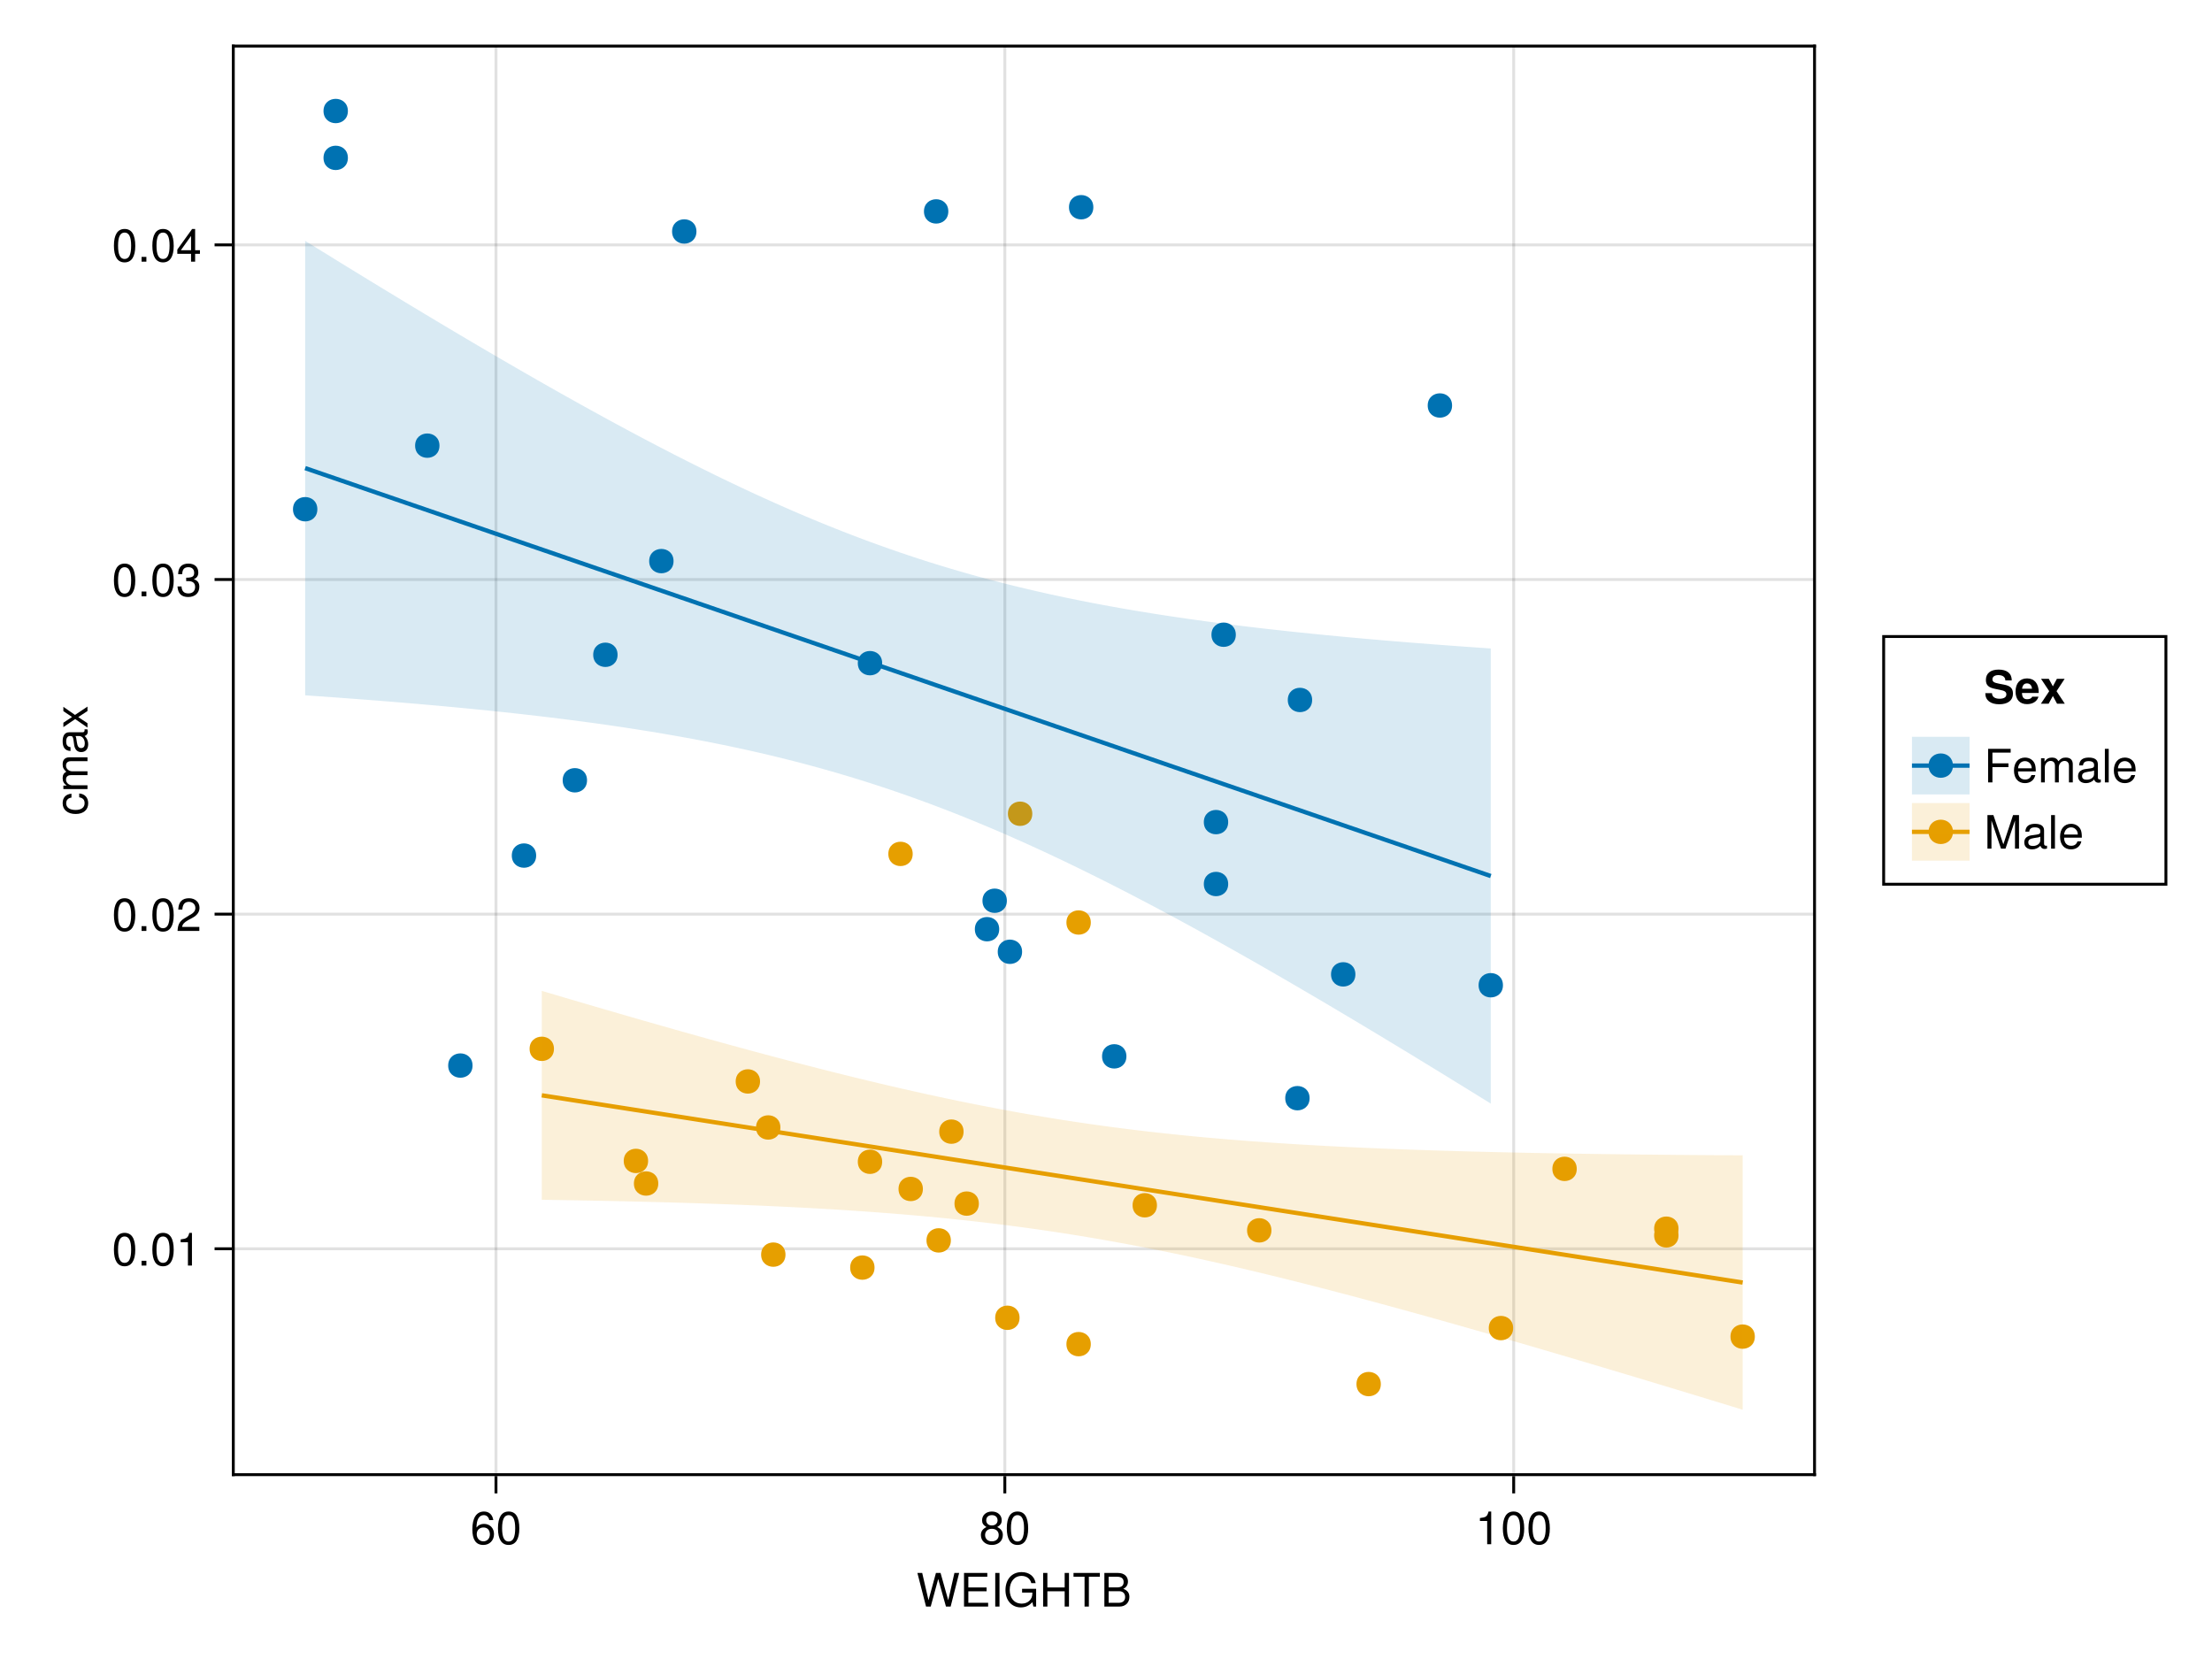 <?xml version="1.0" encoding="UTF-8"?>
<svg xmlns="http://www.w3.org/2000/svg" xmlns:xlink="http://www.w3.org/1999/xlink" width="576pt" height="432pt" viewBox="0 0 576 432" version="1.1">
<defs>
<g>
<symbol overflow="visible" id="glyph0-0-FMw2xUCb">
<path style="stroke:none;" d="M 0.234 -8.75 C 0.234 -8.75 0.234 0 0.234 0 C 0.234 0 5.641 0 5.641 0 C 5.641 0 5.641 -8.75 5.641 -8.75 C 5.641 -8.75 0.234 -8.75 0.234 -8.75 Z M 0.859 -0.625 C 0.859 -0.625 0.859 -8.125 0.859 -8.125 C 0.859 -8.125 5.016 -8.125 5.016 -8.125 C 5.016 -8.125 5.016 -0.625 5.016 -0.625 C 5.016 -0.625 0.859 -0.625 0.859 -0.625 Z M 0.859 -0.625 "/>
</symbol>
<symbol overflow="visible" id="glyph0-1-FMw2xUCb">
<path style="stroke:none;" d="M 11.141 -8.75 C 11.141 -8.75 8.922 0 8.922 0 C 8.922 0 7.703 0 7.703 0 C 7.703 0 5.688 -7.188 5.688 -7.188 C 5.688 -7.188 3.734 0 3.734 0 C 3.734 0 2.516 0 2.516 0 C 2.516 0 0.266 -8.75 0.266 -8.75 C 0.266 -8.75 1.516 -8.75 1.516 -8.75 C 1.516 -8.75 3.156 -1.641 3.156 -1.641 C 3.156 -1.641 5.094 -8.75 5.094 -8.75 C 5.094 -8.75 6.297 -8.75 6.297 -8.75 C 6.297 -8.75 8.297 -1.641 8.297 -1.641 C 8.297 -1.641 9.906 -8.75 9.906 -8.75 C 9.906 -8.75 11.141 -8.75 11.141 -8.75 Z M 11.141 -8.75 "/>
</symbol>
<symbol overflow="visible" id="glyph0-2-FMw2xUCb">
<path style="stroke:none;" d="M 7.359 0 C 7.359 0 1.078 0 1.078 0 C 1.078 0 1.078 -8.75 1.078 -8.75 C 1.078 -8.75 7.141 -8.75 7.141 -8.75 C 7.141 -8.75 7.141 -7.766 7.141 -7.766 C 7.141 -7.766 2.203 -7.766 2.203 -7.766 C 2.203 -7.766 2.203 -4.969 2.203 -4.969 C 2.203 -4.969 6.953 -4.969 6.953 -4.969 C 6.953 -4.969 6.953 -3.984 6.953 -3.984 C 6.953 -3.984 2.203 -3.984 2.203 -3.984 C 2.203 -3.984 2.203 -0.984 2.203 -0.984 C 2.203 -0.984 7.359 -0.984 7.359 -0.984 C 7.359 -0.984 7.359 0 7.359 0 Z M 7.359 0 "/>
</symbol>
<symbol overflow="visible" id="glyph0-3-FMw2xUCb">
<path style="stroke:none;" d="M 2.312 0 C 2.312 0 1.203 0 1.203 0 C 1.203 0 1.203 -8.75 1.203 -8.75 C 1.203 -8.75 2.312 -8.75 2.312 -8.75 C 2.312 -8.75 2.312 0 2.312 0 Z M 2.312 0 "/>
</symbol>
<symbol overflow="visible" id="glyph0-4-FMw2xUCb">
<path style="stroke:none;" d="M 8.516 0 C 8.516 0 7.797 0 7.797 0 C 7.797 0 7.531 -1.156 7.531 -1.156 C 6.672 -0.203 5.719 0.219 4.531 0.219 C 2.172 0.219 0.531 -1.594 0.531 -4.281 C 0.531 -6.906 2.047 -8.969 4.734 -8.969 C 6.734 -8.969 8.078 -7.875 8.391 -6.094 C 8.391 -6.094 7.25 -6.094 7.25 -6.094 C 7.016 -7.219 6.047 -7.984 4.719 -7.984 C 2.875 -7.984 1.641 -6.484 1.641 -4.344 C 1.641 -2.203 2.797 -0.766 4.781 -0.766 C 6.375 -0.766 7.531 -1.844 7.531 -3.391 C 7.531 -3.391 7.531 -3.641 7.531 -3.641 C 7.531 -3.641 4.859 -3.641 4.859 -3.641 C 4.859 -3.641 4.859 -4.625 4.859 -4.625 C 4.859 -4.625 8.516 -4.625 8.516 -4.625 C 8.516 -4.625 8.516 0 8.516 0 Z M 8.516 0 "/>
</symbol>
<symbol overflow="visible" id="glyph0-5-FMw2xUCb">
<path style="stroke:none;" d="M 7.734 0 C 7.734 0 6.609 0 6.609 0 C 6.609 0 6.609 -3.984 6.609 -3.984 C 6.609 -3.984 2.109 -3.984 2.109 -3.984 C 2.109 -3.984 2.109 0 2.109 0 C 2.109 0 1 0 1 0 C 1 0 1 -8.75 1 -8.75 C 1 -8.75 2.109 -8.75 2.109 -8.75 C 2.109 -8.75 2.109 -4.969 2.109 -4.969 C 2.109 -4.969 6.609 -4.969 6.609 -4.969 C 6.609 -4.969 6.609 -8.75 6.609 -8.75 C 6.609 -8.75 7.734 -8.75 7.734 -8.75 C 7.734 -8.75 7.734 0 7.734 0 Z M 7.734 0 "/>
</symbol>
<symbol overflow="visible" id="glyph0-6-FMw2xUCb">
<path style="stroke:none;" d="M 6.156 -2.641 C 6.156 -0.969 4.984 0.188 3.375 0.188 C 1.422 0.188 0.516 -1.219 0.516 -3.875 C 0.516 -6.844 1.578 -8.516 3.562 -8.516 C 4.859 -8.516 5.766 -7.688 5.969 -6.281 C 5.969 -6.281 4.922 -6.281 4.922 -6.281 C 4.75 -7.109 4.234 -7.578 3.484 -7.578 C 2.281 -7.578 1.609 -6.422 1.594 -4.344 C 2.047 -4.969 2.719 -5.297 3.547 -5.297 C 5.078 -5.297 6.156 -4.219 6.156 -2.641 Z M 5.078 -2.562 C 5.078 -3.703 4.438 -4.359 3.422 -4.359 C 2.375 -4.359 1.656 -3.672 1.656 -2.609 C 1.656 -1.531 2.406 -0.75 3.391 -0.75 C 4.359 -0.75 5.078 -1.484 5.078 -2.562 Z M 5.078 -2.562 "/>
</symbol>
<symbol overflow="visible" id="glyph0-7-FMw2xUCb">
<path style="stroke:none;" d="M 6.078 -4.094 C 6.078 -1.297 5.094 0.188 3.297 0.188 C 1.469 0.188 0.516 -1.297 0.516 -4.156 C 0.516 -7.016 1.469 -8.516 3.297 -8.516 C 5.141 -8.516 6.078 -7.047 6.078 -4.094 Z M 5 -4.188 C 5 -6.469 4.438 -7.578 3.297 -7.578 C 2.156 -7.578 1.594 -6.484 1.594 -4.156 C 1.594 -1.828 2.156 -0.703 3.281 -0.703 C 4.453 -0.703 5 -1.781 5 -4.188 Z M 5 -4.188 "/>
</symbol>
<symbol overflow="visible" id="glyph0-8-FMw2xUCb">
<path style="stroke:none;" d="M 6.156 -2.406 C 6.156 -0.859 4.984 0.188 3.297 0.188 C 1.625 0.188 0.438 -0.859 0.438 -2.406 C 0.438 -3.344 0.922 -4.016 1.891 -4.469 C 1.031 -5.016 0.75 -5.453 0.75 -6.234 C 0.75 -7.578 1.797 -8.516 3.297 -8.516 C 4.812 -8.516 5.859 -7.578 5.859 -6.234 C 5.859 -5.438 5.562 -5 4.688 -4.469 C 5.672 -4.016 6.156 -3.344 6.156 -2.406 Z M 4.781 -6.219 C 4.781 -7.047 4.203 -7.578 3.297 -7.578 C 2.406 -7.578 1.828 -7.047 1.828 -6.234 C 1.828 -5.422 2.406 -4.891 3.297 -4.891 C 4.188 -4.891 4.781 -5.422 4.781 -6.219 Z M 5.078 -2.391 C 5.078 -3.391 4.359 -4.016 3.297 -4.016 C 2.25 -4.016 1.531 -3.391 1.531 -2.391 C 1.531 -1.391 2.25 -0.75 3.281 -0.75 C 4.359 -0.75 5.078 -1.375 5.078 -2.391 Z M 5.078 -2.391 "/>
</symbol>
<symbol overflow="visible" id="glyph0-9-FMw2xUCb">
<path style="stroke:none;" d="M 4.156 0 C 4.156 0 3.109 0 3.109 0 C 3.109 0 3.109 -6.062 3.109 -6.062 C 3.109 -6.062 1.219 -6.062 1.219 -6.062 C 1.219 -6.062 1.219 -6.812 1.219 -6.812 C 2.859 -7.016 3.094 -7.203 3.469 -8.516 C 3.469 -8.516 4.156 -8.516 4.156 -8.516 C 4.156 -8.516 4.156 0 4.156 0 Z M 4.156 0 "/>
</symbol>
<symbol overflow="visible" id="glyph0-1-FMw2xUCb0">
<path style="stroke:none;" d="M 6.953 -7.766 C 6.953 -7.766 2.203 -7.766 2.203 -7.766 C 2.203 -7.766 2.203 -4.969 2.203 -4.969 C 2.203 -4.969 6.375 -4.969 6.375 -4.969 C 6.375 -4.969 6.375 -3.984 6.375 -3.984 C 6.375 -3.984 2.203 -3.984 2.203 -3.984 C 2.203 -3.984 2.203 0 2.203 0 C 2.203 0 1.078 0 1.078 0 C 1.078 0 1.078 -8.75 1.078 -8.75 C 1.078 -8.75 6.953 -8.75 6.953 -8.75 C 6.953 -8.75 6.953 -7.766 6.953 -7.766 Z M 6.953 -7.766 "/>
</symbol>
<symbol overflow="visible" id="glyph0-1-FMw2xUCb1">
<path style="stroke:none;" d="M 6.156 -2.859 C 6.156 -2.859 1.531 -2.859 1.531 -2.859 C 1.547 -1.422 2.328 -0.75 3.375 -0.75 C 4.172 -0.75 4.734 -1.078 5.016 -1.906 C 5.016 -1.906 6.031 -1.906 6.031 -1.906 C 5.766 -0.641 4.781 0.188 3.344 0.188 C 1.578 0.188 0.484 -1.047 0.484 -3.109 C 0.484 -5.172 1.609 -6.469 3.359 -6.469 C 4.531 -6.469 5.5 -5.844 5.906 -4.812 C 6.078 -4.344 6.156 -3.766 6.156 -2.859 Z M 5.094 -3.75 C 5.094 -4.734 4.328 -5.547 3.344 -5.547 C 2.344 -5.547 1.625 -4.781 1.547 -3.672 C 1.547 -3.672 5.078 -3.672 5.078 -3.672 C 5.094 -3.703 5.094 -3.75 5.094 -3.75 Z M 5.094 -3.75 "/>
</symbol>
<symbol overflow="visible" id="glyph0-1-FMw2xUCb2">
<path style="stroke:none;" d="M 9.125 0 C 9.125 0 8.125 0 8.125 0 C 8.125 0 8.125 -4.328 8.125 -4.328 C 8.125 -5.125 7.703 -5.594 6.969 -5.594 C 6.156 -5.594 5.484 -4.859 5.484 -3.953 C 5.484 -3.953 5.484 0 5.484 0 C 5.484 0 4.484 0 4.484 0 C 4.484 0 4.484 -4.328 4.484 -4.328 C 4.484 -5.141 4.062 -5.594 3.328 -5.594 C 2.516 -5.594 1.844 -4.859 1.844 -3.953 C 1.844 -3.953 1.844 0 1.844 0 C 1.844 0 0.859 0 0.859 0 C 0.859 0 0.859 -6.281 0.859 -6.281 C 0.859 -6.281 1.766 -6.281 1.766 -6.281 C 1.766 -6.281 1.766 -5.406 1.766 -5.406 C 2.297 -6.156 2.859 -6.469 3.703 -6.469 C 4.516 -6.469 5.016 -6.188 5.391 -5.516 C 5.969 -6.219 6.484 -6.469 7.312 -6.469 C 8.5 -6.469 9.125 -5.844 9.125 -4.719 C 9.125 -4.719 9.125 0 9.125 0 Z M 9.125 0 "/>
</symbol>
<symbol overflow="visible" id="glyph0-1-FMw2xUCb3">
<path style="stroke:none;" d="M 6.422 -0.031 C 6.094 0.062 5.938 0.078 5.734 0.078 C 5.25 0.078 4.812 -0.266 4.703 -0.75 C 4.156 -0.156 3.375 0.188 2.562 0.188 C 1.297 0.188 0.5 -0.484 0.5 -1.625 C 0.5 -2.406 0.875 -2.969 1.609 -3.266 C 1.984 -3.422 2.203 -3.469 3.625 -3.641 C 4.422 -3.75 4.672 -3.922 4.672 -4.344 C 4.672 -4.344 4.672 -4.609 4.672 -4.609 C 4.672 -5.203 4.156 -5.547 3.266 -5.547 C 2.328 -5.547 1.875 -5.203 1.781 -4.422 C 1.781 -4.422 0.781 -4.422 0.781 -4.422 C 0.844 -5.875 1.781 -6.469 3.297 -6.469 C 4.844 -6.469 5.656 -5.875 5.656 -4.75 C 5.656 -4.75 5.656 -1.25 5.656 -1.25 C 5.656 -0.938 5.859 -0.75 6.203 -0.75 C 6.266 -0.75 6.312 -0.75 6.422 -0.781 C 6.422 -0.781 6.422 -0.031 6.422 -0.031 Z M 4.672 -2.172 C 4.672 -2.172 4.672 -3.109 4.672 -3.109 C 4.328 -2.953 4.109 -2.906 3.062 -2.766 C 1.984 -2.609 1.547 -2.312 1.547 -1.656 C 1.547 -0.969 2 -0.703 2.781 -0.703 C 3.75 -0.703 4.672 -1.266 4.672 -2.172 Z M 4.672 -2.172 "/>
</symbol>
<symbol overflow="visible" id="glyph0-1-FMw2xUCb4">
<path style="stroke:none;" d="M 1.812 0 C 1.812 0 0.812 0 0.812 0 C 0.812 0 0.812 -8.75 0.812 -8.75 C 0.812 -8.75 1.812 -8.75 1.812 -8.75 C 1.812 -8.75 1.812 0 1.812 0 Z M 1.812 0 "/>
</symbol>
<symbol overflow="visible" id="glyph1-0-FMw2xUCb">
<path style="stroke:none;" d="M 0.234 -8.75 C 0.234 -8.75 0.234 0 0.234 0 C 0.234 0 5.641 0 5.641 0 C 5.641 0 5.641 -8.75 5.641 -8.75 C 5.641 -8.75 0.234 -8.75 0.234 -8.75 Z M 0.859 -0.625 C 0.859 -0.625 0.859 -8.125 0.859 -8.125 C 0.859 -8.125 5.016 -8.125 5.016 -8.125 C 5.016 -8.125 5.016 -0.625 5.016 -0.625 C 5.016 -0.625 0.859 -0.625 0.859 -0.625 Z M 0.859 -0.625 "/>
</symbol>
<symbol overflow="visible" id="glyph1-1-FMw2xUCb">
<path style="stroke:none;" d="M 7.109 -7.766 C 7.109 -7.766 4.25 -7.766 4.25 -7.766 C 4.25 -7.766 4.25 0 4.25 0 C 4.25 0 3.125 0 3.125 0 C 3.125 0 3.125 -7.766 3.125 -7.766 C 3.125 -7.766 0.25 -7.766 0.25 -7.766 C 0.25 -7.766 0.25 -8.75 0.25 -8.75 C 0.25 -8.75 7.109 -8.75 7.109 -8.75 C 7.109 -8.75 7.109 -7.766 7.109 -7.766 Z M 7.109 -7.766 "/>
</symbol>
<symbol overflow="visible" id="glyph1-2-FMw2xUCb">
<path style="stroke:none;" d="M 7.469 -2.5 C 7.469 -1.062 6.469 0 4.891 0 C 4.891 0 0.953 0 0.953 0 C 0.953 0 0.953 -8.75 0.953 -8.75 C 0.953 -8.75 4.5 -8.75 4.5 -8.75 C 6.156 -8.75 7.094 -7.797 7.094 -6.531 C 7.094 -5.641 6.672 -4.984 5.875 -4.625 C 7 -4.188 7.469 -3.547 7.469 -2.5 Z M 5.969 -6.375 C 5.969 -7.266 5.453 -7.766 4.219 -7.766 C 4.219 -7.766 2.062 -7.766 2.062 -7.766 C 2.062 -7.766 2.062 -4.984 2.062 -4.984 C 2.062 -4.984 4.219 -4.984 4.219 -4.984 C 5.453 -4.984 5.969 -5.484 5.969 -6.375 Z M 6.359 -2.484 C 6.359 -3.344 5.844 -4 4.781 -4 C 4.781 -4 2.062 -4 2.062 -4 C 2.062 -4 2.062 -0.984 2.062 -0.984 C 2.062 -0.984 4.781 -0.984 4.781 -0.984 C 5.844 -0.984 6.359 -1.641 6.359 -2.484 Z M 6.359 -2.484 "/>
</symbol>
<symbol overflow="visible" id="glyph1-3-FMw2xUCb">
<path style="stroke:none;" d="M 4.156 0 C 4.156 0 3.109 0 3.109 0 C 3.109 0 3.109 -6.062 3.109 -6.062 C 3.109 -6.062 1.219 -6.062 1.219 -6.062 C 1.219 -6.062 1.219 -6.812 1.219 -6.812 C 2.859 -7.016 3.094 -7.203 3.469 -8.516 C 3.469 -8.516 4.156 -8.516 4.156 -8.516 C 4.156 -8.516 4.156 0 4.156 0 Z M 4.156 0 "/>
</symbol>
<symbol overflow="visible" id="glyph1-4-FMw2xUCb">
<path style="stroke:none;" d="M 6.125 -6.016 C 6.125 -4.969 5.516 -4.078 4.328 -3.438 C 4.328 -3.438 3.125 -2.797 3.125 -2.797 C 2.094 -2.188 1.703 -1.734 1.594 -1.047 C 1.594 -1.047 6.078 -1.047 6.078 -1.047 C 6.078 -1.047 6.078 0 6.078 0 C 6.078 0 0.406 0 0.406 0 C 0.5 -1.875 1.016 -2.672 2.797 -3.688 C 2.797 -3.688 3.906 -4.312 3.906 -4.312 C 4.656 -4.734 5.047 -5.312 5.047 -5.984 C 5.047 -6.906 4.328 -7.578 3.375 -7.578 C 2.328 -7.578 1.734 -6.984 1.656 -5.562 C 1.656 -5.562 0.594 -5.562 0.594 -5.562 C 0.656 -7.625 1.672 -8.516 3.406 -8.516 C 5.016 -8.516 6.125 -7.453 6.125 -6.016 Z M 6.125 -6.016 "/>
</symbol>
<symbol overflow="visible" id="glyph1-5-FMw2xUCb">
<path style="stroke:none;" d="M 6.078 -2.469 C 6.078 -0.859 4.938 0.188 3.188 0.188 C 1.453 0.188 0.516 -0.672 0.391 -2.562 C 0.391 -2.562 1.438 -2.562 1.438 -2.562 C 1.516 -1.328 2.078 -0.75 3.234 -0.75 C 4.328 -0.75 4.984 -1.391 4.984 -2.453 C 4.984 -3.406 4.391 -3.953 3.234 -3.953 C 3.234 -3.953 2.656 -3.953 2.656 -3.953 C 2.656 -3.953 2.656 -4.844 2.656 -4.844 C 4.344 -4.844 4.734 -5.219 4.734 -6.125 C 4.734 -7.031 4.172 -7.578 3.234 -7.578 C 2.156 -7.578 1.641 -7.016 1.625 -5.766 C 1.625 -5.766 0.562 -5.766 0.562 -5.766 C 0.594 -7.578 1.516 -8.516 3.234 -8.516 C 4.844 -8.516 5.812 -7.625 5.812 -6.172 C 5.812 -5.312 5.422 -4.766 4.625 -4.453 C 5.656 -4.109 6.078 -3.5 6.078 -2.469 Z M 6.078 -2.469 "/>
</symbol>
<symbol overflow="visible" id="glyph2-0-FMw2xUCb">
<path style="stroke:none;" d="M -8.75 -0.234 C -8.75 -0.234 0 -0.234 0 -0.234 C 0 -0.234 0 -5.641 0 -5.641 C 0 -5.641 -8.75 -5.641 -8.75 -5.641 C -8.75 -5.641 -8.75 -0.234 -8.75 -0.234 Z M -0.625 -0.859 C -0.625 -0.859 -8.125 -0.859 -8.125 -0.859 C -8.125 -0.859 -8.125 -5.016 -8.125 -5.016 C -8.125 -5.016 -0.625 -5.016 -0.625 -5.016 C -0.625 -5.016 -0.625 -0.859 -0.625 -0.859 Z M -0.625 -0.859 "/>
</symbol>
<symbol overflow="visible" id="glyph2-1-FMw2xUCb">
<path style="stroke:none;" d="M -2.156 -5.719 C -0.719 -5.609 0.188 -4.656 0.188 -3.156 C 0.188 -1.453 -1.062 -0.375 -3.078 -0.375 C -5.172 -0.375 -6.469 -1.469 -6.469 -3.172 C -6.469 -4.578 -5.719 -5.531 -4.172 -5.656 C -4.172 -5.656 -4.172 -4.641 -4.172 -4.641 C -5.047 -4.531 -5.547 -4 -5.547 -3.156 C -5.547 -2.062 -4.656 -1.422 -3.078 -1.422 C -1.594 -1.422 -0.75 -2.078 -0.75 -3.188 C -0.75 -4.031 -1.156 -4.547 -2.156 -4.719 C -2.156 -4.719 -2.156 -5.719 -2.156 -5.719 Z M -2.156 -5.719 "/>
</symbol>
<symbol overflow="visible" id="glyph2-2-FMw2xUCb">
<path style="stroke:none;" d="M 0 -9.125 C 0 -9.125 0 -8.125 0 -8.125 C 0 -8.125 -4.328 -8.125 -4.328 -8.125 C -5.125 -8.125 -5.594 -7.703 -5.594 -6.969 C -5.594 -6.156 -4.859 -5.484 -3.953 -5.484 C -3.953 -5.484 0 -5.484 0 -5.484 C 0 -5.484 0 -4.484 0 -4.484 C 0 -4.484 -4.328 -4.484 -4.328 -4.484 C -5.141 -4.484 -5.594 -4.062 -5.594 -3.328 C -5.594 -2.516 -4.859 -1.844 -3.953 -1.844 C -3.953 -1.844 0 -1.844 0 -1.844 C 0 -1.844 0 -0.859 0 -0.859 C 0 -0.859 -6.281 -0.859 -6.281 -0.859 C -6.281 -0.859 -6.281 -1.766 -6.281 -1.766 C -6.281 -1.766 -5.406 -1.766 -5.406 -1.766 C -6.156 -2.297 -6.469 -2.859 -6.469 -3.703 C -6.469 -4.516 -6.188 -5.016 -5.516 -5.391 C -6.219 -5.969 -6.469 -6.484 -6.469 -7.312 C -6.469 -8.5 -5.844 -9.125 -4.719 -9.125 C -4.719 -9.125 0 -9.125 0 -9.125 Z M 0 -9.125 "/>
</symbol>
<symbol overflow="visible" id="glyph2-3-FMw2xUCb">
<path style="stroke:none;" d="M 0 -5.672 C 0 -5.672 0 -4.516 0 -4.516 C 0 -4.516 -2.406 -2.938 -2.406 -2.938 C -2.406 -2.938 0 -1.344 0 -1.344 C 0 -1.344 0 -0.203 0 -0.203 C 0 -0.203 -3.203 -2.422 -3.203 -2.422 C -3.203 -2.422 -6.281 -0.328 -6.281 -0.328 C -6.281 -0.328 -6.281 -1.469 -6.281 -1.469 C -6.281 -1.469 -4.016 -2.969 -4.016 -2.969 C -4.016 -2.969 -6.281 -4.484 -6.281 -4.484 C -6.281 -4.484 -6.281 -5.609 -6.281 -5.609 C -6.281 -5.609 -3.25 -3.5 -3.25 -3.5 C -3.25 -3.5 0 -5.672 0 -5.672 Z M 0 -5.672 "/>
</symbol>
<symbol overflow="visible" id="glyph3-0-FMw2xUCb">
<path style="stroke:none;" d="M -8.75 -0.234 C -8.75 -0.234 0 -0.234 0 -0.234 C 0 -0.234 0 -5.641 0 -5.641 C 0 -5.641 -8.75 -5.641 -8.75 -5.641 C -8.75 -5.641 -8.75 -0.234 -8.75 -0.234 Z M -0.625 -0.859 C -0.625 -0.859 -8.125 -0.859 -8.125 -0.859 C -8.125 -0.859 -8.125 -5.016 -8.125 -5.016 C -8.125 -5.016 -0.625 -5.016 -0.625 -5.016 C -0.625 -5.016 -0.625 -0.859 -0.625 -0.859 Z M -0.625 -0.859 "/>
</symbol>
<symbol overflow="visible" id="glyph3-1-FMw2xUCb">
<path style="stroke:none;" d="M -0.031 -6.422 C 0.062 -6.094 0.078 -5.938 0.078 -5.734 C 0.078 -5.25 -0.266 -4.812 -0.75 -4.703 C -0.156 -4.156 0.188 -3.375 0.188 -2.562 C 0.188 -1.297 -0.484 -0.5 -1.625 -0.5 C -2.406 -0.5 -2.969 -0.875 -3.266 -1.609 C -3.422 -1.984 -3.469 -2.203 -3.641 -3.625 C -3.75 -4.422 -3.922 -4.672 -4.344 -4.672 C -4.344 -4.672 -4.609 -4.672 -4.609 -4.672 C -5.203 -4.672 -5.547 -4.156 -5.547 -3.266 C -5.547 -2.328 -5.203 -1.875 -4.422 -1.781 C -4.422 -1.781 -4.422 -0.781 -4.422 -0.781 C -5.875 -0.844 -6.469 -1.781 -6.469 -3.297 C -6.469 -4.844 -5.875 -5.656 -4.75 -5.656 C -4.75 -5.656 -1.25 -5.656 -1.25 -5.656 C -0.938 -5.656 -0.75 -5.859 -0.75 -6.203 C -0.75 -6.266 -0.75 -6.312 -0.781 -6.422 C -0.781 -6.422 -0.031 -6.422 -0.031 -6.422 Z M -2.172 -4.672 C -2.172 -4.672 -3.109 -4.672 -3.109 -4.672 C -2.953 -4.328 -2.906 -4.109 -2.766 -3.062 C -2.609 -1.984 -2.312 -1.547 -1.656 -1.547 C -0.969 -1.547 -0.703 -2 -0.703 -2.781 C -0.703 -3.75 -1.266 -4.672 -2.172 -4.672 Z M -2.172 -4.672 "/>
</symbol>
<symbol overflow="visible" id="glyph4-0-FMw2xUCb">
<path style="stroke:none;" d="M 0.234 -8.75 C 0.234 -8.75 0.234 0 0.234 0 C 0.234 0 5.641 0 5.641 0 C 5.641 0 5.641 -8.75 5.641 -8.75 C 5.641 -8.75 0.234 -8.75 0.234 -8.75 Z M 0.859 -0.625 C 0.859 -0.625 0.859 -8.125 0.859 -8.125 C 0.859 -8.125 5.016 -8.125 5.016 -8.125 C 5.016 -8.125 5.016 -0.625 5.016 -0.625 C 5.016 -0.625 0.859 -0.625 0.859 -0.625 Z M 0.859 -0.625 "/>
</symbol>
<symbol overflow="visible" id="glyph4-1-FMw2xUCb">
<path style="stroke:none;" d="M 6.078 -4.094 C 6.078 -1.297 5.094 0.188 3.297 0.188 C 1.469 0.188 0.516 -1.297 0.516 -4.156 C 0.516 -7.016 1.469 -8.516 3.297 -8.516 C 5.141 -8.516 6.078 -7.047 6.078 -4.094 Z M 5 -4.188 C 5 -6.469 4.438 -7.578 3.297 -7.578 C 2.156 -7.578 1.594 -6.484 1.594 -4.156 C 1.594 -1.828 2.156 -0.703 3.281 -0.703 C 4.453 -0.703 5 -1.781 5 -4.188 Z M 5 -4.188 "/>
</symbol>
<symbol overflow="visible" id="glyph4-2-FMw2xUCb">
<path style="stroke:none;" d="M 2.297 0 C 2.297 0 1.047 0 1.047 0 C 1.047 0 1.047 -1.25 1.047 -1.25 C 1.047 -1.25 2.297 -1.25 2.297 -1.25 C 2.297 -1.25 2.297 0 2.297 0 Z M 2.297 0 "/>
</symbol>
<symbol overflow="visible" id="glyph5-0-FMw2xUCb">
<path style="stroke:none;" d="M 0.234 -8.75 C 0.234 -8.75 0.234 0 0.234 0 C 0.234 0 5.641 0 5.641 0 C 5.641 0 5.641 -8.75 5.641 -8.75 C 5.641 -8.75 0.234 -8.75 0.234 -8.75 Z M 0.859 -0.625 C 0.859 -0.625 0.859 -8.125 0.859 -8.125 C 0.859 -8.125 5.016 -8.125 5.016 -8.125 C 5.016 -8.125 5.016 -0.625 5.016 -0.625 C 5.016 -0.625 0.859 -0.625 0.859 -0.625 Z M 0.859 -0.625 "/>
</symbol>
<symbol overflow="visible" id="glyph5-1-FMw2xUCb">
<path style="stroke:none;" d="M 6.078 -4.094 C 6.078 -1.297 5.094 0.188 3.297 0.188 C 1.469 0.188 0.516 -1.297 0.516 -4.156 C 0.516 -7.016 1.469 -8.516 3.297 -8.516 C 5.141 -8.516 6.078 -7.047 6.078 -4.094 Z M 5 -4.188 C 5 -6.469 4.438 -7.578 3.297 -7.578 C 2.156 -7.578 1.594 -6.484 1.594 -4.156 C 1.594 -1.828 2.156 -0.703 3.281 -0.703 C 4.453 -0.703 5 -1.781 5 -4.188 Z M 5 -4.188 "/>
</symbol>
<symbol overflow="visible" id="glyph5-2-FMw2xUCb">
<path style="stroke:none;" d="M 2.297 0 C 2.297 0 1.047 0 1.047 0 C 1.047 0 1.047 -1.25 1.047 -1.25 C 1.047 -1.25 2.297 -1.25 2.297 -1.25 C 2.297 -1.25 2.297 0 2.297 0 Z M 2.297 0 "/>
</symbol>
<symbol overflow="visible" id="glyph6-0-FMw2xUCb">
<path style="stroke:none;" d="M 0.234 -8.75 C 0.234 -8.75 0.234 0 0.234 0 C 0.234 0 5.641 0 5.641 0 C 5.641 0 5.641 -8.75 5.641 -8.75 C 5.641 -8.75 0.234 -8.75 0.234 -8.75 Z M 0.859 -0.625 C 0.859 -0.625 0.859 -8.125 0.859 -8.125 C 0.859 -8.125 5.016 -8.125 5.016 -8.125 C 5.016 -8.125 5.016 -0.625 5.016 -0.625 C 5.016 -0.625 0.859 -0.625 0.859 -0.625 Z M 0.859 -0.625 "/>
</symbol>
<symbol overflow="visible" id="glyph6-1-FMw2xUCb">
<path style="stroke:none;" d="M 6.234 -2.047 C 6.234 -2.047 4.984 -2.047 4.984 -2.047 C 4.984 -2.047 4.984 0 4.984 0 C 4.984 0 3.922 0 3.922 0 C 3.922 0 3.922 -2.047 3.922 -2.047 C 3.922 -2.047 0.344 -2.047 0.344 -2.047 C 0.344 -2.047 0.344 -3.156 0.344 -3.156 C 0.344 -3.156 4.203 -8.516 4.203 -8.516 C 4.203 -8.516 4.984 -8.516 4.984 -8.516 C 4.984 -8.516 4.984 -2.984 4.984 -2.984 C 4.984 -2.984 6.234 -2.984 6.234 -2.984 C 6.234 -2.984 6.234 -2.047 6.234 -2.047 Z M 3.922 -2.984 C 3.922 -2.984 3.922 -6.703 3.922 -6.703 C 3.922 -6.703 1.266 -2.984 1.266 -2.984 C 1.266 -2.984 3.922 -2.984 3.922 -2.984 Z M 3.922 -2.984 "/>
</symbol>
<symbol overflow="visible" id="glyph7-0-FMw2xUCb">
<path style="stroke:none;" d="M 0.234 -8.75 C 0.234 -8.75 0.234 0 0.234 0 C 0.234 0 5.641 0 5.641 0 C 5.641 0 5.641 -8.75 5.641 -8.75 C 5.641 -8.75 0.234 -8.75 0.234 -8.75 Z M 0.859 -0.625 C 0.859 -0.625 0.859 -8.125 0.859 -8.125 C 0.859 -8.125 5.016 -8.125 5.016 -8.125 C 5.016 -8.125 5.016 -0.625 5.016 -0.625 C 5.016 -0.625 0.859 -0.625 0.859 -0.625 Z M 0.859 -0.625 "/>
</symbol>
<symbol overflow="visible" id="glyph7-1-FMw2xUCb">
<path style="stroke:none;" d="M 7.594 -2.625 C 7.594 -0.859 6.266 0.141 4.016 0.141 C 1.781 0.141 0.391 -0.875 0.391 -2.75 C 0.391 -2.75 2.141 -2.75 2.141 -2.75 C 2.141 -1.812 2.875 -1.297 4.109 -1.297 C 5.203 -1.297 5.875 -1.688 5.875 -2.406 C 5.875 -3.125 5.422 -3.375 4.219 -3.609 C 4.219 -3.609 3 -3.859 3 -3.859 C 1.219 -4.203 0.547 -4.844 0.547 -6.203 C 0.547 -7.906 1.75 -8.891 3.859 -8.891 C 5.984 -8.891 7.281 -7.938 7.281 -6.078 C 7.281 -6.078 5.609 -6.078 5.609 -6.078 C 5.609 -6.969 4.906 -7.453 3.766 -7.453 C 2.844 -7.453 2.25 -7.031 2.25 -6.375 C 2.25 -5.734 2.625 -5.484 3.906 -5.234 C 3.906 -5.234 5.281 -4.969 5.281 -4.969 C 6.906 -4.656 7.594 -4.016 7.594 -2.625 Z M 7.594 -2.625 "/>
</symbol>
<symbol overflow="visible" id="glyph8-0-FMw2xUCb">
<path style="stroke:none;" d="M 0.234 -8.75 C 0.234 -8.75 0.234 0 0.234 0 C 0.234 0 5.641 0 5.641 0 C 5.641 0 5.641 -8.75 5.641 -8.75 C 5.641 -8.75 0.234 -8.75 0.234 -8.75 Z M 0.859 -0.625 C 0.859 -0.625 0.859 -8.125 0.859 -8.125 C 0.859 -8.125 5.016 -8.125 5.016 -8.125 C 5.016 -8.125 5.016 -0.625 5.016 -0.625 C 5.016 -0.625 0.859 -0.625 0.859 -0.625 Z M 0.859 -0.625 "/>
</symbol>
<symbol overflow="visible" id="glyph8-1-FMw2xUCb">
<path style="stroke:none;" d="M 6.297 -3 C 6.297 -3 6.281 -2.797 6.281 -2.797 C 6.281 -2.797 1.938 -2.797 1.938 -2.797 C 1.984 -1.531 2.5 -1.172 3.281 -1.172 C 3.906 -1.172 4.422 -1.359 4.578 -1.828 C 4.578 -1.828 6.234 -1.828 6.234 -1.828 C 5.859 -0.547 4.688 0.109 3.234 0.109 C 1.391 0.109 0.266 -1.078 0.266 -3.156 C 0.266 -5.328 1.406 -6.594 3.266 -6.594 C 5.172 -6.594 6.297 -5.234 6.297 -3 Z M 4.547 -3.906 C 4.469 -4.844 3.953 -5.297 3.234 -5.297 C 2.5 -5.297 2.078 -4.812 1.969 -3.906 C 1.969 -3.906 4.547 -3.906 4.547 -3.906 Z M 4.547 -3.906 "/>
</symbol>
<symbol overflow="visible" id="glyph8-2-FMw2xUCb">
<path style="stroke:none;" d="M 6.422 0 C 6.422 0 4.406 0 4.406 0 C 4.406 0 3.312 -2.016 3.312 -2.016 C 3.312 -2.016 2.203 0 2.203 0 C 2.203 0 0.188 0 0.188 0 C 0.188 0 2.359 -3.266 2.359 -3.266 C 2.359 -3.266 0.234 -6.484 0.234 -6.484 C 0.234 -6.484 2.25 -6.484 2.25 -6.484 C 2.25 -6.484 3.312 -4.531 3.312 -4.531 C 3.312 -4.531 4.359 -6.484 4.359 -6.484 C 4.359 -6.484 6.375 -6.484 6.375 -6.484 C 6.375 -6.484 4.266 -3.266 4.266 -3.266 C 4.266 -3.266 6.422 0 6.422 0 Z M 6.422 0 "/>
</symbol>
<symbol overflow="visible" id="glyph9-0-FMw2xUCb">
<path style="stroke:none;" d="M 0.234 -8.75 C 0.234 -8.75 0.234 0 0.234 0 C 0.234 0 5.641 0 5.641 0 C 5.641 0 5.641 -8.75 5.641 -8.75 C 5.641 -8.75 0.234 -8.75 0.234 -8.75 Z M 0.859 -0.625 C 0.859 -0.625 0.859 -8.125 0.859 -8.125 C 0.859 -8.125 5.016 -8.125 5.016 -8.125 C 5.016 -8.125 5.016 -0.625 5.016 -0.625 C 5.016 -0.625 0.859 -0.625 0.859 -0.625 Z M 0.859 -0.625 "/>
</symbol>
<symbol overflow="visible" id="glyph9-1-FMw2xUCb">
<path style="stroke:none;" d="M 9.125 0 C 9.125 0 8.078 0 8.078 0 C 8.078 0 8.078 -7.328 8.078 -7.328 C 8.078 -7.328 5.609 0 5.609 0 C 5.609 0 4.438 0 4.438 0 C 4.438 0 1.953 -7.328 1.953 -7.328 C 1.953 -7.328 1.953 0 1.953 0 C 1.953 0 0.906 0 0.906 0 C 0.906 0 0.906 -8.75 0.906 -8.75 C 0.906 -8.75 2.453 -8.75 2.453 -8.75 C 2.453 -8.75 5.047 -1.125 5.047 -1.125 C 5.047 -1.125 7.578 -8.75 7.578 -8.75 C 7.578 -8.75 9.125 -8.75 9.125 -8.75 C 9.125 -8.75 9.125 0 9.125 0 Z M 9.125 0 "/>
</symbol>
<symbol overflow="visible" id="glyph9-2-FMw2xUCb">
<path style="stroke:none;" d="M 6.422 -0.031 C 6.094 0.062 5.938 0.078 5.734 0.078 C 5.25 0.078 4.812 -0.266 4.703 -0.75 C 4.156 -0.156 3.375 0.188 2.562 0.188 C 1.297 0.188 0.5 -0.484 0.5 -1.625 C 0.5 -2.406 0.875 -2.969 1.609 -3.266 C 1.984 -3.422 2.203 -3.469 3.625 -3.641 C 4.422 -3.75 4.672 -3.922 4.672 -4.344 C 4.672 -4.344 4.672 -4.609 4.672 -4.609 C 4.672 -5.203 4.156 -5.547 3.266 -5.547 C 2.328 -5.547 1.875 -5.203 1.781 -4.422 C 1.781 -4.422 0.781 -4.422 0.781 -4.422 C 0.844 -5.875 1.781 -6.469 3.297 -6.469 C 4.844 -6.469 5.656 -5.875 5.656 -4.75 C 5.656 -4.75 5.656 -1.25 5.656 -1.25 C 5.656 -0.938 5.859 -0.75 6.203 -0.75 C 6.266 -0.75 6.312 -0.75 6.422 -0.781 C 6.422 -0.781 6.422 -0.031 6.422 -0.031 Z M 4.672 -2.172 C 4.672 -2.172 4.672 -3.109 4.672 -3.109 C 4.328 -2.953 4.109 -2.906 3.062 -2.766 C 1.984 -2.609 1.547 -2.312 1.547 -1.656 C 1.547 -0.969 2 -0.703 2.781 -0.703 C 3.75 -0.703 4.672 -1.266 4.672 -2.172 Z M 4.672 -2.172 "/>
</symbol>
<symbol overflow="visible" id="glyph9-3-FMw2xUCb">
<path style="stroke:none;" d="M 1.812 0 C 1.812 0 0.812 0 0.812 0 C 0.812 0 0.812 -8.75 0.812 -8.75 C 0.812 -8.75 1.812 -8.75 1.812 -8.75 C 1.812 -8.75 1.812 0 1.812 0 Z M 1.812 0 "/>
</symbol>
<symbol overflow="visible" id="glyph9-4-FMw2xUCb">
<path style="stroke:none;" d="M 6.156 -2.859 C 6.156 -2.859 1.531 -2.859 1.531 -2.859 C 1.547 -1.422 2.328 -0.75 3.375 -0.75 C 4.172 -0.75 4.734 -1.078 5.016 -1.906 C 5.016 -1.906 6.031 -1.906 6.031 -1.906 C 5.766 -0.641 4.781 0.188 3.344 0.188 C 1.578 0.188 0.484 -1.047 0.484 -3.109 C 0.484 -5.172 1.609 -6.469 3.359 -6.469 C 4.531 -6.469 5.5 -5.844 5.906 -4.812 C 6.078 -4.344 6.156 -3.766 6.156 -2.859 Z M 5.094 -3.75 C 5.094 -4.734 4.328 -5.547 3.344 -5.547 C 2.344 -5.547 1.625 -4.781 1.547 -3.672 C 1.547 -3.672 5.078 -3.672 5.078 -3.672 C 5.094 -3.703 5.094 -3.75 5.094 -3.75 Z M 5.094 -3.75 "/>
</symbol>
</g>
</defs>
<g id="surface1-FMw2xUCb">
<rect x="0" y="0" width="576" height="432" style="fill:rgb(100%,100%,100%);fill-opacity:1;stroke:none;"/>
<path style=" stroke:none;fill-rule:nonzero;fill:rgb(100%,100%,100%);fill-opacity:1;" d="M 60.75 384 L 472.5 384 L 472.5 12 L 60.75 12 Z M 60.75 384 "/>
<path style="fill:none;stroke-width:1;stroke-linecap:butt;stroke-linejoin:miter;stroke:rgb(0%,0%,0%);stroke-opacity:0.12;stroke-miterlimit:2;" d="M 172.203 512 L 172.203 16 " transform="matrix(0.75,0,0,0.75,0,0)"/>
<path style="fill:none;stroke-width:1;stroke-linecap:butt;stroke-linejoin:miter;stroke:rgb(0%,0%,0%);stroke-opacity:0.12;stroke-miterlimit:2;" d="M 348.875 512 L 348.875 16 " transform="matrix(0.75,0,0,0.75,0,0)"/>
<path style="fill:none;stroke-width:1;stroke-linecap:butt;stroke-linejoin:miter;stroke:rgb(0%,0%,0%);stroke-opacity:0.12;stroke-miterlimit:2;" d="M 525.547 512 L 525.547 16 " transform="matrix(0.75,0,0,0.75,0,0)"/>
<path style="fill:none;stroke-width:1;stroke-linecap:butt;stroke-linejoin:miter;stroke:rgb(0%,0%,0%);stroke-opacity:0.12;stroke-miterlimit:2;" d="M 81 433.568 L 630 433.568 " transform="matrix(0.75,0,0,0.75,0,0)"/>
<path style="fill:none;stroke-width:1;stroke-linecap:butt;stroke-linejoin:miter;stroke:rgb(0%,0%,0%);stroke-opacity:0.12;stroke-miterlimit:2;" d="M 81 317.385 L 630 317.385 " transform="matrix(0.75,0,0,0.75,0,0)"/>
<path style="fill:none;stroke-width:1;stroke-linecap:butt;stroke-linejoin:miter;stroke:rgb(0%,0%,0%);stroke-opacity:0.12;stroke-miterlimit:2;" d="M 81 201.203 L 630 201.203 " transform="matrix(0.75,0,0,0.75,0,0)"/>
<path style="fill:none;stroke-width:1;stroke-linecap:butt;stroke-linejoin:miter;stroke:rgb(0%,0%,0%);stroke-opacity:0.12;stroke-miterlimit:2;" d="M 81 85.021 L 630 85.021 " transform="matrix(0.75,0,0,0.75,0,0)"/>
<g style="fill:rgb(0%,0%,0%);fill-opacity:1;">
  <use xlink:href="#glyph0-1-FMw2xUCb" x="238.623" y="418.344"/>
</g>
<g style="fill:rgb(0%,0%,0%);fill-opacity:1;">
  <use xlink:href="#glyph0-2-FMw2xUCb" x="249.951" y="418.344"/>
</g>
<g style="fill:rgb(0%,0%,0%);fill-opacity:1;">
  <use xlink:href="#glyph0-3-FMw2xUCb" x="257.955" y="418.344"/>
</g>
<g style="fill:rgb(0%,0%,0%);fill-opacity:1;">
  <use xlink:href="#glyph0-4-FMw2xUCb" x="261.291" y="418.344"/>
</g>
<g style="fill:rgb(0%,0%,0%);fill-opacity:1;">
  <use xlink:href="#glyph0-5-FMw2xUCb" x="270.627" y="418.344"/>
</g>
<g style="fill:rgb(0%,0%,0%);fill-opacity:1;">
  <use xlink:href="#glyph1-1-FMw2xUCb" x="279.291" y="418.344"/>
</g>
<g style="fill:rgb(0%,0%,0%);fill-opacity:1;">
  <use xlink:href="#glyph1-2-FMw2xUCb" x="286.623" y="418.344"/>
</g>
<g style="fill:rgb(0%,0%,0%);fill-opacity:1;">
  <use xlink:href="#glyph0-6-FMw2xUCb" x="122.482" y="402.114"/>
</g>
<g style="fill:rgb(0%,0%,0%);fill-opacity:1;">
  <use xlink:href="#glyph0-7-FMw2xUCb" x="129.154" y="402.114"/>
</g>
<g style="fill:rgb(0%,0%,0%);fill-opacity:1;">
  <use xlink:href="#glyph0-8-FMw2xUCb" x="254.984" y="402.114"/>
</g>
<g style="fill:rgb(0%,0%,0%);fill-opacity:1;">
  <use xlink:href="#glyph0-7-FMw2xUCb" x="261.656" y="402.114"/>
</g>
<g style="fill:rgb(0%,0%,0%);fill-opacity:1;">
  <use xlink:href="#glyph0-9-FMw2xUCb" x="384.15" y="402.114"/>
</g>
<g style="fill:rgb(0%,0%,0%);fill-opacity:1;">
  <use xlink:href="#glyph0-7-FMw2xUCb" x="390.822" y="402.114"/>
</g>
<g style="fill:rgb(0%,0%,0%);fill-opacity:1;">
  <use xlink:href="#glyph0-7-FMw2xUCb" x="397.494" y="402.114"/>
</g>
<g style="fill:rgb(0%,0%,0%);fill-opacity:1;">
  <use xlink:href="#glyph2-1-FMw2xUCb" x="22.782" y="212.334"/>
</g>
<g style="fill:rgb(0%,0%,0%);fill-opacity:1;">
  <use xlink:href="#glyph2-2-FMw2xUCb" x="22.782" y="206.334"/>
</g>
<g style="fill:rgb(0%,0%,0%);fill-opacity:1;">
  <use xlink:href="#glyph3-1-FMw2xUCb" x="22.782" y="196.338"/>
</g>
<g style="fill:rgb(0%,0%,0%);fill-opacity:1;">
  <use xlink:href="#glyph2-3-FMw2xUCb" x="22.782" y="189.666"/>
</g>
<g style="fill:rgb(0%,0%,0%);fill-opacity:1;">
  <use xlink:href="#glyph4-1-FMw2xUCb" x="29.148" y="329.55"/>
</g>
<g style="fill:rgb(0%,0%,0%);fill-opacity:1;">
  <use xlink:href="#glyph4-2-FMw2xUCb" x="35.82" y="329.55"/>
</g>
<g style="fill:rgb(0%,0%,0%);fill-opacity:1;">
  <use xlink:href="#glyph4-1-FMw2xUCb" x="39.156" y="329.55"/>
</g>
<g style="fill:rgb(0%,0%,0%);fill-opacity:1;">
  <use xlink:href="#glyph1-3-FMw2xUCb" x="45.828" y="329.55"/>
</g>
<g style="fill:rgb(0%,0%,0%);fill-opacity:1;">
  <use xlink:href="#glyph4-1-FMw2xUCb" x="29.148" y="242.413"/>
</g>
<g style="fill:rgb(0%,0%,0%);fill-opacity:1;">
  <use xlink:href="#glyph4-2-FMw2xUCb" x="35.82" y="242.413"/>
</g>
<g style="fill:rgb(0%,0%,0%);fill-opacity:1;">
  <use xlink:href="#glyph4-1-FMw2xUCb" x="39.156" y="242.413"/>
</g>
<g style="fill:rgb(0%,0%,0%);fill-opacity:1;">
  <use xlink:href="#glyph1-4-FMw2xUCb" x="45.828" y="242.413"/>
</g>
<g style="fill:rgb(0%,0%,0%);fill-opacity:1;">
  <use xlink:href="#glyph4-1-FMw2xUCb" x="29.148" y="155.275"/>
</g>
<g style="fill:rgb(0%,0%,0%);fill-opacity:1;">
  <use xlink:href="#glyph4-2-FMw2xUCb" x="35.82" y="155.275"/>
</g>
<g style="fill:rgb(0%,0%,0%);fill-opacity:1;">
  <use xlink:href="#glyph4-1-FMw2xUCb" x="39.156" y="155.275"/>
</g>
<g style="fill:rgb(0%,0%,0%);fill-opacity:1;">
  <use xlink:href="#glyph1-5-FMw2xUCb" x="45.828" y="155.275"/>
</g>
<g style="fill:rgb(0%,0%,0%);fill-opacity:1;">
  <use xlink:href="#glyph5-1-FMw2xUCb" x="29.148" y="68.138"/>
</g>
<g style="fill:rgb(0%,0%,0%);fill-opacity:1;">
  <use xlink:href="#glyph5-2-FMw2xUCb" x="35.82" y="68.138"/>
</g>
<g style="fill:rgb(0%,0%,0%);fill-opacity:1;">
  <use xlink:href="#glyph5-1-FMw2xUCb" x="39.156" y="68.138"/>
</g>
<g style="fill:rgb(0%,0%,0%);fill-opacity:1;">
  <use xlink:href="#glyph6-1-FMw2xUCb" x="45.828" y="68.138"/>
</g>
<path style=" stroke:none;fill-rule:nonzero;fill:rgb(0%,44.706%,69.804%);fill-opacity:1;" d="M 82.637 132.602 C 82.637 128.371 76.293 128.371 76.293 132.602 C 76.293 136.832 82.637 136.832 82.637 132.602 Z M 82.637 132.602 "/>
<path style=" stroke:none;fill-rule:nonzero;fill:rgb(0%,44.706%,69.804%);fill-opacity:1;" d="M 90.59 41.109 C 90.59 36.879 84.242 36.879 84.242 41.109 C 84.242 45.34 90.59 45.34 90.59 41.109 Z M 90.59 41.109 "/>
<path style=" stroke:none;fill-rule:nonzero;fill:rgb(0%,44.706%,69.804%);fill-opacity:1;" d="M 90.59 28.91 C 90.59 24.68 84.242 24.68 84.242 28.91 C 84.242 33.141 90.59 33.141 90.59 28.91 Z M 90.59 28.91 "/>
<path style=" stroke:none;fill-rule:nonzero;fill:rgb(0%,44.706%,69.804%);fill-opacity:1;" d="M 114.438 116.047 C 114.438 111.816 108.094 111.816 108.094 116.047 C 108.094 120.277 114.438 120.277 114.438 116.047 Z M 114.438 116.047 "/>
<path style=" stroke:none;fill-rule:nonzero;fill:rgb(0%,44.706%,69.804%);fill-opacity:1;" d="M 123.051 277.469 C 123.051 273.238 116.707 273.238 116.707 277.469 C 116.707 281.699 123.051 281.699 123.051 277.469 Z M 123.051 277.469 "/>
<path style=" stroke:none;fill-rule:nonzero;fill:rgb(0%,44.706%,69.804%);fill-opacity:1;" d="M 139.613 222.789 C 139.613 218.559 133.27 218.559 133.27 222.789 C 133.27 227.02 139.613 227.02 139.613 222.789 Z M 139.613 222.789 "/>
<path style=" stroke:none;fill-rule:nonzero;fill:rgb(0%,44.706%,69.804%);fill-opacity:1;" d="M 152.863 203.184 C 152.863 198.953 146.52 198.953 146.52 203.184 C 146.52 207.414 152.863 207.414 152.863 203.184 Z M 152.863 203.184 "/>
<path style=" stroke:none;fill-rule:nonzero;fill:rgb(0%,44.706%,69.804%);fill-opacity:1;" d="M 160.816 170.508 C 160.816 166.277 154.469 166.277 154.469 170.508 C 154.469 174.738 160.816 174.738 160.816 170.508 Z M 160.816 170.508 "/>
<path style=" stroke:none;fill-rule:nonzero;fill:rgb(0%,44.706%,69.804%);fill-opacity:1;" d="M 175.391 146.109 C 175.391 141.879 169.043 141.879 169.043 146.109 C 169.043 150.34 175.391 150.34 175.391 146.109 Z M 175.391 146.109 "/>
<path style=" stroke:none;fill-rule:nonzero;fill:rgb(0%,44.706%,69.804%);fill-opacity:1;" d="M 181.352 60.277 C 181.352 56.047 175.008 56.047 175.008 60.277 C 175.008 64.508 181.352 64.508 181.352 60.277 Z M 181.352 60.277 "/>
<path style=" stroke:none;fill-rule:nonzero;fill:rgb(0%,44.706%,69.804%);fill-opacity:1;" d="M 229.715 172.688 C 229.715 168.457 223.371 168.457 223.371 172.688 C 223.371 176.914 229.715 176.914 229.715 172.688 Z M 229.715 172.688 "/>
<path style=" stroke:none;fill-rule:nonzero;fill:rgb(0%,44.706%,69.804%);fill-opacity:1;" d="M 246.941 55.051 C 246.941 50.82 240.598 50.82 240.598 55.051 C 240.598 59.281 246.941 59.281 246.941 55.051 Z M 246.941 55.051 "/>
<path style=" stroke:none;fill-rule:nonzero;fill:rgb(0%,44.706%,69.804%);fill-opacity:1;" d="M 260.191 241.961 C 260.191 237.73 253.848 237.73 253.848 241.961 C 253.848 246.191 260.191 246.191 260.191 241.961 Z M 260.191 241.961 "/>
<path style=" stroke:none;fill-rule:nonzero;fill:rgb(0%,44.706%,69.804%);fill-opacity:1;" d="M 262.18 234.555 C 262.18 230.324 255.832 230.324 255.832 234.555 C 255.832 238.781 262.18 238.781 262.18 234.555 Z M 262.18 234.555 "/>
<path style=" stroke:none;fill-rule:nonzero;fill:rgb(0%,44.706%,69.804%);fill-opacity:1;" d="M 266.152 247.84 C 266.152 243.613 259.809 243.613 259.809 247.84 C 259.809 252.07 266.152 252.07 266.152 247.84 Z M 266.152 247.84 "/>
<path style=" stroke:none;fill-rule:nonzero;fill:rgb(0%,44.706%,69.804%);fill-opacity:1;" d="M 284.703 53.961 C 284.703 49.73 278.359 49.73 278.359 53.961 C 278.359 58.191 284.703 58.191 284.703 53.961 Z M 284.703 53.961 "/>
<path style=" stroke:none;fill-rule:nonzero;fill:rgb(0%,44.706%,69.804%);fill-opacity:1;" d="M 293.316 275.07 C 293.316 270.844 286.973 270.844 286.973 275.07 C 286.973 279.301 293.316 279.301 293.316 275.07 Z M 293.316 275.07 "/>
<path style=" stroke:none;fill-rule:nonzero;fill:rgb(0%,44.706%,69.804%);fill-opacity:1;" d="M 319.816 230.195 C 319.816 225.965 313.473 225.965 313.473 230.195 C 313.473 234.426 319.816 234.426 319.816 230.195 Z M 319.816 230.195 "/>
<path style=" stroke:none;fill-rule:nonzero;fill:rgb(0%,44.706%,69.804%);fill-opacity:1;" d="M 319.816 214.074 C 319.816 209.848 313.473 209.848 313.473 214.074 C 313.473 218.305 319.816 218.305 319.816 214.074 Z M 319.816 214.074 "/>
<path style=" stroke:none;fill-rule:nonzero;fill:rgb(0%,44.706%,69.804%);fill-opacity:1;" d="M 321.805 165.277 C 321.805 161.051 315.461 161.051 315.461 165.277 C 315.461 169.508 321.805 169.508 321.805 165.277 Z M 321.805 165.277 "/>
<path style=" stroke:none;fill-rule:nonzero;fill:rgb(0%,44.706%,69.804%);fill-opacity:1;" d="M 341.016 285.965 C 341.016 281.734 334.672 281.734 334.672 285.965 C 334.672 290.195 341.016 290.195 341.016 285.965 Z M 341.016 285.965 "/>
<path style=" stroke:none;fill-rule:nonzero;fill:rgb(0%,44.706%,69.804%);fill-opacity:1;" d="M 341.68 182.27 C 341.68 178.039 335.336 178.039 335.336 182.27 C 335.336 186.5 341.68 186.5 341.68 182.27 Z M 341.68 182.27 "/>
<path style=" stroke:none;fill-rule:nonzero;fill:rgb(0%,44.706%,69.804%);fill-opacity:1;" d="M 352.941 253.723 C 352.941 249.492 346.598 249.492 346.598 253.723 C 346.598 257.953 352.941 257.953 352.941 253.723 Z M 352.941 253.723 "/>
<path style=" stroke:none;fill-rule:nonzero;fill:rgb(0%,44.706%,69.804%);fill-opacity:1;" d="M 378.117 105.59 C 378.117 101.359 371.773 101.359 371.773 105.59 C 371.773 109.82 378.117 109.82 378.117 105.59 Z M 378.117 105.59 "/>
<path style=" stroke:none;fill-rule:nonzero;fill:rgb(0%,44.706%,69.804%);fill-opacity:1;" d="M 391.367 256.555 C 391.367 252.324 385.023 252.324 385.023 256.555 C 385.023 260.785 391.367 260.785 391.367 256.555 Z M 391.367 256.555 "/>
<path style=" stroke:none;fill-rule:nonzero;fill:rgb(90.196%,62.353%,0%);fill-opacity:1;" d="M 144.25 273.113 C 144.25 268.883 137.906 268.883 137.906 273.113 C 137.906 277.34 144.25 277.34 144.25 273.113 Z M 144.25 273.113 "/>
<path style=" stroke:none;fill-rule:nonzero;fill:rgb(90.196%,62.353%,0%);fill-opacity:1;" d="M 168.766 302.301 C 168.766 298.074 162.418 298.074 162.418 302.301 C 162.418 306.531 168.766 306.531 168.766 302.301 Z M 168.766 302.301 "/>
<path style=" stroke:none;fill-rule:nonzero;fill:rgb(90.196%,62.353%,0%);fill-opacity:1;" d="M 171.414 308.184 C 171.414 303.953 165.07 303.953 165.07 308.184 C 165.07 312.414 171.414 312.414 171.414 308.184 Z M 171.414 308.184 "/>
<path style=" stroke:none;fill-rule:nonzero;fill:rgb(90.196%,62.353%,0%);fill-opacity:1;" d="M 197.914 281.605 C 197.914 277.379 191.57 277.379 191.57 281.605 C 191.57 285.836 197.914 285.836 197.914 281.605 Z M 197.914 281.605 "/>
<path style=" stroke:none;fill-rule:nonzero;fill:rgb(90.196%,62.353%,0%);fill-opacity:1;" d="M 203.215 293.59 C 203.215 289.359 196.871 289.359 196.871 293.59 C 196.871 297.82 203.215 297.82 203.215 293.59 Z M 203.215 293.59 "/>
<path style=" stroke:none;fill-rule:nonzero;fill:rgb(90.196%,62.353%,0%);fill-opacity:1;" d="M 204.539 326.699 C 204.539 322.473 198.195 322.473 198.195 326.699 C 198.195 330.93 204.539 330.93 204.539 326.699 Z M 204.539 326.699 "/>
<path style=" stroke:none;fill-rule:nonzero;fill:rgb(90.196%,62.353%,0%);fill-opacity:1;" d="M 227.727 330.078 C 227.727 325.848 221.383 325.848 221.383 330.078 C 221.383 334.309 227.727 334.309 227.727 330.078 Z M 227.727 330.078 "/>
<path style=" stroke:none;fill-rule:nonzero;fill:rgb(90.196%,62.353%,0%);fill-opacity:1;" d="M 229.715 302.52 C 229.715 298.289 223.371 298.289 223.371 302.52 C 223.371 306.75 229.715 306.75 229.715 302.52 Z M 229.715 302.52 "/>
<path style=" stroke:none;fill-rule:nonzero;fill:rgb(90.196%,62.353%,0%);fill-opacity:1;" d="M 237.664 222.355 C 237.664 218.125 231.32 218.125 231.32 222.355 C 231.32 226.582 237.664 226.582 237.664 222.355 Z M 237.664 222.355 "/>
<path style=" stroke:none;fill-rule:nonzero;fill:rgb(90.196%,62.353%,0%);fill-opacity:1;" d="M 240.316 309.602 C 240.316 305.371 233.973 305.371 233.973 309.602 C 233.973 313.832 240.316 313.832 240.316 309.602 Z M 240.316 309.602 "/>
<path style=" stroke:none;fill-rule:nonzero;fill:rgb(90.196%,62.353%,0%);fill-opacity:1;" d="M 247.602 322.996 C 247.602 318.766 241.258 318.766 241.258 322.996 C 241.258 327.227 247.602 327.227 247.602 322.996 Z M 247.602 322.996 "/>
<path style=" stroke:none;fill-rule:nonzero;fill:rgb(90.196%,62.353%,0%);fill-opacity:1;" d="M 250.914 294.68 C 250.914 290.449 244.57 290.449 244.57 294.68 C 244.57 298.906 250.914 298.906 250.914 294.68 Z M 250.914 294.68 "/>
<path style=" stroke:none;fill-rule:nonzero;fill:rgb(90.196%,62.353%,0%);fill-opacity:1;" d="M 254.891 313.414 C 254.891 309.184 248.547 309.184 248.547 313.414 C 248.547 317.641 254.891 317.641 254.891 313.414 Z M 254.891 313.414 "/>
<path style=" stroke:none;fill-rule:nonzero;fill:rgb(90.196%,62.353%,0%);fill-opacity:1;" d="M 265.492 343.148 C 265.492 338.918 259.145 338.918 259.145 343.148 C 259.145 347.379 265.492 347.379 265.492 343.148 Z M 265.492 343.148 "/>
<path style=" stroke:none;fill-rule:nonzero;fill:rgb(90.196%,62.353%,0%);fill-opacity:1;" d="M 268.805 211.898 C 268.805 207.668 262.457 207.668 262.457 211.898 C 262.457 216.129 268.805 216.129 268.805 211.898 Z M 268.805 211.898 "/>
<path style=" stroke:none;fill-rule:nonzero;fill:rgb(90.196%,62.353%,0%);fill-opacity:1;" d="M 284.043 350.012 C 284.043 345.781 277.695 345.781 277.695 350.012 C 277.695 354.238 284.043 354.238 284.043 350.012 Z M 284.043 350.012 "/>
<path style=" stroke:none;fill-rule:nonzero;fill:rgb(90.196%,62.353%,0%);fill-opacity:1;" d="M 284.043 240.219 C 284.043 235.988 277.695 235.988 277.695 240.219 C 277.695 244.445 284.043 244.445 284.043 240.219 Z M 284.043 240.219 "/>
<path style=" stroke:none;fill-rule:nonzero;fill:rgb(90.196%,62.353%,0%);fill-opacity:1;" d="M 301.266 313.848 C 301.266 309.617 294.922 309.617 294.922 313.848 C 294.922 318.078 301.266 318.078 301.266 313.848 Z M 301.266 313.848 "/>
<path style=" stroke:none;fill-rule:nonzero;fill:rgb(90.196%,62.353%,0%);fill-opacity:1;" d="M 331.078 320.383 C 331.078 316.152 324.734 316.152 324.734 320.383 C 324.734 324.613 331.078 324.613 331.078 320.383 Z M 331.078 320.383 "/>
<path style=" stroke:none;fill-rule:nonzero;fill:rgb(90.196%,62.353%,0%);fill-opacity:1;" d="M 359.566 360.414 C 359.566 356.184 353.223 356.184 353.223 360.414 C 353.223 364.641 359.566 364.641 359.566 360.414 Z M 359.566 360.414 "/>
<path style=" stroke:none;fill-rule:nonzero;fill:rgb(90.196%,62.353%,0%);fill-opacity:1;" d="M 394.02 345.828 C 394.02 341.598 387.672 341.598 387.672 345.828 C 387.672 350.059 394.02 350.059 394.02 345.828 Z M 394.02 345.828 "/>
<path style=" stroke:none;fill-rule:nonzero;fill:rgb(90.196%,62.353%,0%);fill-opacity:1;" d="M 410.582 304.371 C 410.582 300.141 404.234 300.141 404.234 304.371 C 404.234 308.602 410.582 308.602 410.582 304.371 Z M 410.582 304.371 "/>
<path style=" stroke:none;fill-rule:nonzero;fill:rgb(90.196%,62.353%,0%);fill-opacity:1;" d="M 437.082 319.949 C 437.082 315.719 430.734 315.719 430.734 319.949 C 430.734 324.18 437.082 324.18 437.082 319.949 Z M 437.082 319.949 "/>
<path style=" stroke:none;fill-rule:nonzero;fill:rgb(90.196%,62.353%,0%);fill-opacity:1;" d="M 437.082 321.691 C 437.082 317.461 430.734 317.461 430.734 321.691 C 430.734 325.922 437.082 325.922 437.082 321.691 Z M 437.082 321.691 "/>
<path style=" stroke:none;fill-rule:nonzero;fill:rgb(90.196%,62.353%,0%);fill-opacity:1;" d="M 456.957 348.051 C 456.957 343.82 450.613 343.82 450.613 348.051 C 450.613 352.281 456.957 352.281 456.957 348.051 Z M 456.957 348.051 "/>
<path style="fill:none;stroke-width:1.5;stroke-linecap:butt;stroke-linejoin:miter;stroke:rgb(0%,44.706%,69.804%);stroke-opacity:1;stroke-miterlimit:2;" d="M 105.953 162.526 L 108.021 163.234 L 110.094 163.948 L 112.161 164.661 L 114.229 165.37 L 118.365 166.797 L 120.432 167.505 L 122.505 168.219 L 124.573 168.932 L 126.641 169.641 L 130.776 171.068 L 132.844 171.776 L 134.917 172.49 L 136.984 173.203 L 139.052 173.911 L 143.188 175.339 L 145.255 176.047 L 147.323 176.76 L 149.396 177.469 L 153.531 178.896 L 155.599 179.604 L 159.734 181.031 L 161.807 181.74 L 165.943 183.167 L 168.01 183.875 L 172.146 185.302 L 174.219 186.01 L 178.354 187.438 L 180.422 188.146 L 184.557 189.573 L 186.625 190.281 L 188.698 190.995 L 190.766 191.703 L 194.901 193.13 L 196.969 193.839 L 199.036 194.552 L 201.109 195.266 L 203.177 195.974 L 207.312 197.401 L 209.38 198.109 L 211.448 198.823 L 213.521 199.536 L 215.589 200.245 L 219.724 201.672 L 221.792 202.38 L 223.859 203.094 L 225.932 203.807 L 228 204.516 L 230.068 205.229 L 232.135 205.938 L 236.271 207.365 L 238.344 208.073 L 242.479 209.5 L 244.547 210.208 L 248.682 211.635 L 250.75 212.344 L 252.823 213.057 L 254.891 213.771 L 256.958 214.479 L 261.094 215.906 L 263.161 216.615 L 265.234 217.328 L 267.302 218.042 L 269.37 218.75 L 271.438 219.464 L 273.505 220.172 L 275.573 220.885 L 277.646 221.599 L 279.714 222.307 L 283.849 223.734 L 285.917 224.443 L 290.052 225.87 L 292.125 226.578 L 296.26 228.005 L 298.328 228.714 L 302.464 230.141 L 304.536 230.849 L 308.672 232.276 L 310.74 232.984 L 312.807 233.698 L 314.875 234.406 L 316.948 235.12 L 319.016 235.833 L 321.083 236.542 L 325.219 237.969 L 327.286 238.677 L 329.359 239.391 L 331.427 240.104 L 333.495 240.812 L 337.63 242.24 L 339.698 242.948 L 341.766 243.661 L 343.839 244.375 L 345.906 245.083 L 350.042 246.51 L 352.109 247.219 L 354.177 247.932 L 356.25 248.646 L 358.318 249.354 L 360.385 250.068 L 362.453 250.776 L 366.589 252.203 L 368.661 252.911 L 372.797 254.339 L 374.865 255.047 L 379 256.474 L 381.073 257.182 L 385.208 258.609 L 387.276 259.318 L 391.411 260.745 L 393.479 261.453 L 395.552 262.167 L 397.62 262.88 L 399.688 263.589 L 401.755 264.302 L 403.823 265.01 L 405.891 265.724 L 407.964 266.438 L 410.031 267.146 L 414.167 268.573 L 416.234 269.281 L 418.302 269.995 L 420.375 270.708 L 422.443 271.417 L 426.578 272.844 L 428.646 273.552 L 430.714 274.266 L 432.786 274.979 L 434.854 275.688 L 438.99 277.115 L 441.057 277.823 L 443.125 278.536 L 445.193 279.245 L 447.266 279.958 L 449.333 280.672 L 451.401 281.38 L 455.536 282.807 L 457.604 283.516 L 459.677 284.229 L 461.745 284.943 L 463.812 285.651 L 467.948 287.078 L 470.016 287.786 L 472.089 288.5 L 474.156 289.214 L 476.224 289.922 L 480.359 291.349 L 482.427 292.057 L 484.5 292.771 L 486.568 293.479 L 490.703 294.906 L 492.771 295.615 L 496.906 297.042 L 498.979 297.75 L 503.115 299.177 L 505.182 299.885 L 509.318 301.312 L 511.391 302.021 L 515.526 303.448 L 517.594 304.156 " transform="matrix(0.75,0,0,0.75,0,0)"/>
<path style=" stroke:none;fill-rule:nonzero;fill:rgb(0%,44.706%,69.804%);fill-opacity:0.15;" d="M 79.465 62.723 L 81.016 63.684 L 82.57 64.645 L 84.121 65.605 L 88.773 68.477 L 90.324 69.43 L 91.879 70.383 L 96.531 73.23 L 99.633 75.121 L 101.188 76.062 L 104.289 77.945 L 107.391 79.82 L 110.492 81.688 L 112.047 82.617 L 113.598 83.547 L 116.699 85.398 L 119.801 87.242 L 121.355 88.16 L 122.906 89.078 L 124.457 89.992 L 127.559 91.812 L 129.109 92.719 L 130.664 93.621 L 132.215 94.523 L 135.316 96.32 L 139.969 98.992 L 141.523 99.875 L 143.074 100.758 L 144.625 101.637 L 146.176 102.512 L 147.727 103.383 L 149.277 104.25 L 150.832 105.117 L 153.934 106.836 L 157.035 108.539 L 158.586 109.387 L 160.141 110.23 L 163.242 111.902 L 166.344 113.559 L 167.895 114.379 L 169.449 115.195 L 171 116.008 L 172.551 116.812 L 175.652 118.414 L 177.203 119.203 L 178.758 119.992 L 180.309 120.773 L 183.41 122.32 L 186.512 123.844 L 188.062 124.598 L 189.617 125.344 L 192.719 126.82 L 194.27 127.547 L 195.82 128.27 L 197.371 128.984 L 198.926 129.691 L 200.477 130.395 L 202.027 131.09 L 203.578 131.777 L 205.129 132.457 L 206.68 133.133 L 208.234 133.801 L 209.785 134.457 L 211.336 135.109 L 212.887 135.754 L 214.438 136.391 L 215.988 137.02 L 217.539 137.641 L 219.094 138.254 L 220.645 138.859 L 222.195 139.457 L 223.746 140.047 L 225.297 140.629 L 226.848 141.203 L 228.402 141.77 L 229.953 142.324 L 231.504 142.875 L 233.055 143.414 L 234.605 143.949 L 236.156 144.473 L 237.711 144.988 L 239.262 145.5 L 240.812 146 L 242.363 146.492 L 243.914 146.977 L 245.465 147.453 L 247.02 147.922 L 248.57 148.379 L 250.121 148.832 L 251.672 149.277 L 253.223 149.715 L 254.773 150.145 L 256.324 150.566 L 257.879 150.98 L 259.43 151.387 L 260.98 151.789 L 262.531 152.18 L 264.082 152.566 L 265.633 152.941 L 267.188 153.312 L 268.738 153.68 L 270.289 154.035 L 271.84 154.387 L 273.391 154.73 L 274.941 155.07 L 276.496 155.398 L 278.047 155.727 L 281.148 156.359 L 284.25 156.969 L 285.805 157.262 L 287.355 157.555 L 288.906 157.84 L 292.008 158.395 L 293.559 158.664 L 295.109 158.926 L 296.664 159.188 L 298.215 159.441 L 299.766 159.691 L 301.316 159.938 L 302.867 160.18 L 304.418 160.414 L 305.973 160.648 L 309.074 161.102 L 310.625 161.32 L 313.727 161.75 L 315.281 161.957 L 316.832 162.164 L 318.383 162.367 L 321.484 162.758 L 323.035 162.949 L 324.59 163.141 L 327.691 163.508 L 329.242 163.688 L 330.793 163.863 L 333.895 164.207 L 335.449 164.375 L 338.551 164.703 L 341.652 165.023 L 343.203 165.176 L 344.758 165.332 L 349.41 165.777 L 350.961 165.922 L 352.512 166.062 L 354.066 166.203 L 355.617 166.344 L 357.168 166.477 L 358.719 166.613 L 360.27 166.746 L 361.82 166.875 L 363.375 167.004 L 364.926 167.133 L 368.027 167.383 L 372.68 167.746 L 374.234 167.863 L 375.785 167.98 L 380.438 168.32 L 381.988 168.43 L 383.543 168.539 L 385.094 168.648 L 388.195 168.859 L 388.195 287.375 L 383.543 284.492 L 381.988 283.535 L 380.438 282.578 L 378.887 281.625 L 377.336 280.668 L 375.785 279.715 L 374.234 278.766 L 372.68 277.816 L 371.129 276.867 L 366.477 274.031 L 363.375 272.148 L 361.82 271.211 L 360.27 270.273 L 357.168 268.406 L 354.066 266.547 L 352.512 265.617 L 350.961 264.691 L 347.859 262.848 L 344.758 261.012 L 343.203 260.098 L 340.102 258.277 L 337 256.465 L 335.449 255.562 L 333.895 254.664 L 332.344 253.766 L 330.793 252.875 L 329.242 251.98 L 326.141 250.207 L 324.59 249.328 L 323.035 248.449 L 321.484 247.57 L 318.383 245.828 L 315.281 244.102 L 313.727 243.242 L 312.176 242.387 L 310.625 241.535 L 307.523 239.848 L 305.973 239.008 L 304.418 238.172 L 302.867 237.34 L 299.766 235.691 L 298.215 234.875 L 296.664 234.062 L 295.109 233.254 L 292.008 231.652 L 290.457 230.859 L 287.355 229.289 L 285.805 228.512 L 284.25 227.742 L 282.699 226.977 L 281.148 226.215 L 279.598 225.461 L 278.047 224.711 L 276.496 223.969 L 274.941 223.234 L 273.391 222.504 L 271.84 221.781 L 270.289 221.062 L 268.738 220.355 L 267.188 219.652 L 265.633 218.953 L 264.082 218.266 L 262.531 217.582 L 260.98 216.906 L 259.43 216.238 L 257.879 215.578 L 256.324 214.926 L 254.773 214.281 L 253.223 213.641 L 251.672 213.012 L 250.121 212.387 L 248.57 211.773 L 247.02 211.164 L 245.465 210.566 L 243.914 209.977 L 242.363 209.391 L 240.812 208.816 L 239.262 208.25 L 237.711 207.691 L 236.156 207.141 L 234.605 206.598 L 233.055 206.062 L 231.504 205.535 L 229.953 205.02 L 228.402 204.508 L 226.848 204.004 L 225.297 203.512 L 223.746 203.027 L 222.195 202.547 L 220.645 202.078 L 219.094 201.617 L 217.539 201.16 L 215.988 200.715 L 214.438 200.277 L 212.887 199.844 L 211.336 199.422 L 209.785 199.008 L 208.234 198.598 L 206.68 198.195 L 205.129 197.805 L 203.578 197.418 L 202.027 197.035 L 200.477 196.664 L 198.926 196.297 L 197.371 195.941 L 195.82 195.586 L 194.27 195.242 L 192.719 194.902 L 191.168 194.57 L 189.617 194.242 L 188.062 193.922 L 186.512 193.609 L 184.961 193.301 L 183.41 192.996 L 181.859 192.699 L 180.309 192.406 L 178.758 192.121 L 177.203 191.84 L 175.652 191.566 L 174.102 191.297 L 172.551 191.031 L 171 190.77 L 169.449 190.512 L 167.895 190.262 L 166.344 190.016 L 164.793 189.773 L 163.242 189.535 L 161.691 189.301 L 160.141 189.074 L 158.586 188.848 L 155.484 188.41 L 153.934 188.195 L 150.832 187.781 L 149.277 187.578 L 147.727 187.379 L 146.176 187.184 L 143.074 186.801 L 141.523 186.617 L 139.969 186.434 L 136.867 186.074 L 133.766 185.73 L 130.664 185.395 L 129.109 185.23 L 127.559 185.07 L 122.906 184.602 L 121.355 184.453 L 119.801 184.301 L 115.148 183.867 L 113.598 183.727 L 112.047 183.59 L 110.492 183.453 L 108.941 183.316 L 107.391 183.184 L 105.84 183.055 L 104.289 182.922 L 102.738 182.797 L 101.188 182.668 L 99.633 182.547 L 98.082 182.422 L 96.531 182.301 L 94.98 182.184 L 93.43 182.062 L 91.879 181.949 L 90.324 181.832 L 87.223 181.605 L 82.57 181.277 L 81.016 181.168 L 79.465 181.062 Z M 79.465 62.723 "/>
<path style="fill:none;stroke-width:1.5;stroke-linecap:butt;stroke-linejoin:miter;stroke:rgb(90.196%,62.353%,0%);stroke-opacity:1;stroke-miterlimit:2;" d="M 188.104 380.292 L 190.203 380.62 L 192.297 380.943 L 196.484 381.599 L 198.583 381.927 L 200.677 382.25 L 204.865 382.906 L 206.964 383.229 L 211.151 383.885 L 213.25 384.214 L 215.344 384.536 L 219.531 385.193 L 221.63 385.516 L 225.818 386.172 L 227.917 386.5 L 230.01 386.823 L 234.198 387.479 L 236.297 387.802 L 242.578 388.786 L 244.677 389.109 L 248.865 389.766 L 250.964 390.089 L 257.245 391.073 L 259.344 391.396 L 263.531 392.052 L 265.625 392.375 L 267.724 392.703 L 271.911 393.359 L 274.01 393.682 L 278.198 394.339 L 280.292 394.661 L 282.391 394.99 L 286.578 395.646 L 288.672 395.969 L 290.771 396.297 L 292.865 396.625 L 294.958 396.948 L 297.057 397.276 L 301.245 397.932 L 303.339 398.255 L 305.438 398.583 L 307.531 398.911 L 309.625 399.234 L 311.719 399.562 L 313.818 399.891 L 315.911 400.219 L 318.005 400.542 L 320.104 400.87 L 322.198 401.198 L 324.292 401.521 L 326.385 401.849 L 328.484 402.177 L 330.578 402.505 L 332.672 402.828 L 334.766 403.156 L 336.865 403.484 L 338.958 403.807 L 341.052 404.135 L 343.151 404.464 L 345.245 404.792 L 347.339 405.115 L 349.432 405.443 L 351.531 405.771 L 353.625 406.094 L 357.812 406.75 L 359.911 407.078 L 362.005 407.401 L 364.099 407.729 L 366.198 408.057 L 368.292 408.38 L 372.479 409.036 L 374.578 409.365 L 376.672 409.688 L 380.859 410.344 L 382.958 410.667 L 387.146 411.323 L 389.245 411.651 L 391.339 411.974 L 395.526 412.63 L 397.625 412.953 L 403.906 413.938 L 406.005 414.26 L 410.193 414.917 L 412.292 415.24 L 418.573 416.224 L 420.672 416.547 L 424.859 417.203 L 426.953 417.526 L 429.052 417.854 L 433.24 418.51 L 435.339 418.833 L 439.526 419.49 L 441.62 419.812 L 443.719 420.141 L 447.906 420.797 L 450 421.12 L 452.099 421.448 L 454.193 421.776 L 456.286 422.099 L 458.385 422.427 L 462.573 423.083 L 464.667 423.406 L 466.766 423.734 L 468.859 424.062 L 470.953 424.385 L 473.047 424.714 L 475.146 425.042 L 477.24 425.37 L 479.333 425.693 L 481.432 426.021 L 483.526 426.349 L 485.62 426.672 L 487.714 427 L 489.812 427.328 L 491.906 427.656 L 494 427.979 L 496.094 428.307 L 498.193 428.635 L 500.286 428.958 L 502.38 429.286 L 504.479 429.615 L 506.573 429.943 L 508.667 430.266 L 510.76 430.594 L 512.859 430.922 L 514.953 431.245 L 517.047 431.573 L 519.146 431.901 L 521.24 432.229 L 523.333 432.552 L 525.427 432.88 L 527.526 433.208 L 529.62 433.531 L 533.807 434.188 L 535.906 434.516 L 538 434.839 L 540.094 435.167 L 542.193 435.495 L 544.286 435.818 L 548.474 436.474 L 550.573 436.802 L 552.667 437.125 L 556.854 437.781 L 558.953 438.104 L 563.141 438.76 L 565.24 439.089 L 567.333 439.411 L 571.521 440.068 L 573.62 440.391 L 579.901 441.375 L 582 441.698 L 586.188 442.354 L 588.286 442.677 L 594.568 443.661 L 596.667 443.984 L 600.854 444.641 L 602.948 444.964 L 605.047 445.292 " transform="matrix(0.75,0,0,0.75,0,0)"/>
<path style=" stroke:none;fill-rule:nonzero;fill:rgb(90.196%,62.353%,0%);fill-opacity:0.15;" d="M 141.078 258.02 L 142.652 258.484 L 147.363 259.879 L 148.938 260.344 L 153.648 261.727 L 155.223 262.188 L 158.363 263.102 L 159.938 263.559 L 161.508 264.016 L 163.078 264.469 L 164.648 264.926 L 166.223 265.375 L 167.793 265.828 L 169.363 266.277 L 170.938 266.727 L 172.508 267.176 L 175.648 268.066 L 177.223 268.512 L 181.934 269.836 L 183.508 270.273 L 185.078 270.711 L 186.648 271.145 L 188.223 271.578 L 189.793 272.012 L 192.934 272.871 L 194.508 273.297 L 196.078 273.723 L 199.219 274.566 L 200.793 274.984 L 202.363 275.402 L 203.934 275.816 L 205.508 276.23 L 208.648 277.051 L 210.219 277.457 L 211.793 277.859 L 213.363 278.262 L 216.504 279.059 L 218.078 279.449 L 219.648 279.844 L 221.219 280.23 L 222.793 280.617 L 224.363 281 L 225.934 281.379 L 227.504 281.754 L 229.078 282.129 L 230.648 282.5 L 232.219 282.867 L 233.789 283.23 L 235.363 283.59 L 238.504 284.301 L 240.078 284.648 L 241.648 284.996 L 244.789 285.676 L 246.363 286.008 L 247.934 286.34 L 249.504 286.668 L 251.074 286.988 L 252.648 287.309 L 254.219 287.621 L 255.789 287.93 L 257.363 288.234 L 258.934 288.535 L 260.504 288.832 L 262.074 289.125 L 263.648 289.414 L 265.219 289.695 L 266.789 289.973 L 268.359 290.246 L 269.934 290.516 L 271.504 290.781 L 273.074 291.039 L 274.648 291.297 L 276.219 291.547 L 277.789 291.793 L 279.359 292.031 L 280.934 292.27 L 282.504 292.5 L 284.074 292.727 L 285.645 292.949 L 287.219 293.164 L 288.789 293.379 L 290.359 293.586 L 291.934 293.789 L 293.504 293.988 L 295.074 294.184 L 296.645 294.375 L 298.219 294.559 L 299.789 294.742 L 301.359 294.918 L 302.93 295.09 L 304.504 295.258 L 306.074 295.422 L 307.645 295.582 L 309.219 295.742 L 310.789 295.895 L 312.359 296.043 L 313.93 296.188 L 315.504 296.328 L 317.074 296.465 L 320.215 296.73 L 321.789 296.855 L 323.359 296.98 L 324.93 297.102 L 326.504 297.219 L 329.645 297.445 L 331.215 297.551 L 332.789 297.656 L 335.93 297.859 L 337.5 297.957 L 339.074 298.051 L 342.215 298.23 L 343.789 298.316 L 345.359 298.402 L 346.93 298.484 L 348.5 298.562 L 350.074 298.641 L 353.215 298.789 L 354.785 298.859 L 356.359 298.93 L 359.5 299.062 L 361.074 299.125 L 362.645 299.188 L 365.785 299.305 L 367.359 299.363 L 368.93 299.418 L 370.5 299.469 L 372.07 299.523 L 373.645 299.574 L 376.785 299.668 L 378.359 299.715 L 379.93 299.762 L 383.07 299.848 L 384.645 299.887 L 387.785 299.965 L 389.359 300.004 L 390.93 300.039 L 392.5 300.078 L 394.07 300.109 L 395.645 300.145 L 400.355 300.238 L 401.93 300.27 L 405.07 300.324 L 406.645 300.352 L 408.215 300.379 L 411.355 300.426 L 412.93 300.449 L 417.641 300.52 L 419.215 300.539 L 422.355 300.578 L 423.93 300.598 L 425.5 300.613 L 427.07 300.633 L 428.641 300.648 L 430.215 300.664 L 434.926 300.711 L 436.5 300.727 L 438.07 300.738 L 439.641 300.754 L 441.215 300.766 L 445.926 300.801 L 447.5 300.809 L 449.07 300.82 L 450.641 300.828 L 452.211 300.84 L 453.785 300.848 L 453.785 367.09 L 452.211 366.609 L 447.5 365.168 L 445.926 364.691 L 442.785 363.73 L 441.215 363.254 L 439.641 362.777 L 436.5 361.824 L 434.926 361.348 L 433.355 360.871 L 431.785 360.398 L 430.215 359.922 L 428.641 359.449 L 423.93 358.031 L 422.355 357.562 L 420.785 357.09 L 419.215 356.621 L 417.641 356.152 L 414.5 355.215 L 412.93 354.75 L 411.355 354.281 L 406.645 352.887 L 405.07 352.426 L 401.93 351.504 L 400.355 351.043 L 398.785 350.582 L 395.645 349.668 L 394.07 349.211 L 392.5 348.754 L 389.359 347.848 L 387.785 347.395 L 386.215 346.941 L 384.645 346.492 L 383.07 346.043 L 381.5 345.598 L 379.93 345.148 L 378.359 344.707 L 376.785 344.262 L 373.645 343.379 L 372.07 342.938 L 368.93 342.062 L 367.359 341.629 L 365.785 341.195 L 361.074 339.906 L 359.5 339.48 L 357.93 339.055 L 356.359 338.633 L 354.785 338.211 L 351.645 337.375 L 350.074 336.961 L 348.5 336.551 L 346.93 336.137 L 343.789 335.324 L 342.215 334.922 L 340.645 334.52 L 339.074 334.121 L 337.5 333.727 L 335.93 333.332 L 334.359 332.941 L 332.789 332.555 L 331.215 332.172 L 329.645 331.789 L 328.074 331.41 L 326.504 331.035 L 324.93 330.66 L 321.789 329.926 L 320.215 329.562 L 318.645 329.203 L 317.074 328.848 L 315.504 328.496 L 313.93 328.145 L 312.359 327.801 L 309.219 327.121 L 307.645 326.789 L 304.504 326.133 L 302.93 325.812 L 301.359 325.496 L 299.789 325.184 L 298.219 324.875 L 296.645 324.57 L 295.074 324.27 L 293.504 323.973 L 291.934 323.684 L 290.359 323.398 L 288.789 323.113 L 287.219 322.836 L 285.645 322.566 L 284.074 322.297 L 280.934 321.773 L 279.359 321.52 L 276.219 321.027 L 274.648 320.789 L 273.074 320.555 L 271.504 320.324 L 269.934 320.098 L 268.359 319.875 L 266.789 319.66 L 265.219 319.449 L 263.648 319.242 L 262.074 319.039 L 260.504 318.84 L 257.363 318.457 L 255.789 318.273 L 254.219 318.094 L 252.648 317.918 L 251.074 317.746 L 249.504 317.578 L 247.934 317.414 L 246.363 317.254 L 244.789 317.098 L 241.648 316.801 L 240.078 316.656 L 238.504 316.516 L 236.934 316.379 L 235.363 316.246 L 233.789 316.117 L 232.219 315.988 L 229.078 315.746 L 227.504 315.629 L 225.934 315.516 L 224.363 315.406 L 222.793 315.301 L 221.219 315.195 L 218.078 314.992 L 216.504 314.898 L 214.934 314.805 L 211.793 314.625 L 210.219 314.539 L 208.648 314.453 L 207.078 314.375 L 205.508 314.293 L 203.934 314.219 L 200.793 314.07 L 199.219 314 L 197.648 313.93 L 196.078 313.863 L 194.508 313.801 L 192.934 313.734 L 191.363 313.676 L 189.793 313.613 L 188.223 313.559 L 186.648 313.5 L 185.078 313.445 L 183.508 313.395 L 181.934 313.34 L 180.363 313.293 L 178.793 313.242 L 177.223 313.195 L 175.648 313.148 L 170.938 313.02 L 169.363 312.977 L 166.223 312.898 L 164.648 312.863 L 163.078 312.824 L 161.508 312.789 L 159.938 312.758 L 158.363 312.723 L 155.223 312.66 L 153.648 312.629 L 152.078 312.602 L 150.508 312.57 L 148.938 312.543 L 147.363 312.52 L 144.223 312.465 L 142.652 312.441 L 141.078 312.418 Z M 141.078 258.02 "/>
<path style="fill-rule:nonzero;fill:rgb(100%,100%,100%);fill-opacity:1;stroke-width:1;stroke-linecap:butt;stroke-linejoin:miter;stroke:rgb(0%,0%,0%);stroke-opacity:1;stroke-miterlimit:2;" d="M 654 307 L 752 307 L 752 221 L 654 221 Z M 654 307 " transform="matrix(0.75,0,0,0.75,0,0)"/>
<path style="fill:none;stroke-width:1;stroke-linecap:butt;stroke-linejoin:miter;stroke:rgb(0%,0%,0%);stroke-opacity:1;stroke-miterlimit:2;" d="M 172.203 512.5 L 172.203 518.5 " transform="matrix(0.75,0,0,0.75,0,0)"/>
<path style="fill:none;stroke-width:1;stroke-linecap:butt;stroke-linejoin:miter;stroke:rgb(0%,0%,0%);stroke-opacity:1;stroke-miterlimit:2;" d="M 348.875 512.5 L 348.875 518.5 " transform="matrix(0.75,0,0,0.75,0,0)"/>
<path style="fill:none;stroke-width:1;stroke-linecap:butt;stroke-linejoin:miter;stroke:rgb(0%,0%,0%);stroke-opacity:1;stroke-miterlimit:2;" d="M 525.547 512.5 L 525.547 518.5 " transform="matrix(0.75,0,0,0.75,0,0)"/>
<path style="fill:none;stroke-width:1;stroke-linecap:butt;stroke-linejoin:miter;stroke:rgb(0%,0%,0%);stroke-opacity:1;stroke-miterlimit:2;" d="M 80.5 433.568 L 74.5 433.568 " transform="matrix(0.75,0,0,0.75,0,0)"/>
<path style="fill:none;stroke-width:1;stroke-linecap:butt;stroke-linejoin:miter;stroke:rgb(0%,0%,0%);stroke-opacity:1;stroke-miterlimit:2;" d="M 80.5 317.385 L 74.5 317.385 " transform="matrix(0.75,0,0,0.75,0,0)"/>
<path style="fill:none;stroke-width:1;stroke-linecap:butt;stroke-linejoin:miter;stroke:rgb(0%,0%,0%);stroke-opacity:1;stroke-miterlimit:2;" d="M 80.5 201.203 L 74.5 201.203 " transform="matrix(0.75,0,0,0.75,0,0)"/>
<path style="fill:none;stroke-width:1;stroke-linecap:butt;stroke-linejoin:miter;stroke:rgb(0%,0%,0%);stroke-opacity:1;stroke-miterlimit:2;" d="M 80.5 85.021 L 74.5 85.021 " transform="matrix(0.75,0,0,0.75,0,0)"/>
<path style=" stroke:none;fill-rule:nonzero;fill:rgb(0%,44.706%,69.804%);fill-opacity:1;" d="M 508.543 199.363 C 508.543 195.137 502.199 195.137 502.199 199.363 C 502.199 203.594 508.543 203.594 508.543 199.363 Z M 508.543 199.363 "/>
<path style=" stroke:none;fill-rule:nonzero;fill:rgb(0%,44.706%,69.804%);fill-opacity:0.15;" d="M 497.871 206.863 L 512.871 206.863 L 512.871 191.863 L 497.871 191.863 Z M 497.871 206.863 "/>
<path style="fill:none;stroke-width:1.5;stroke-linecap:butt;stroke-linejoin:miter;stroke:rgb(0%,44.706%,69.804%);stroke-opacity:1;stroke-miterlimit:2;" d="M 663.828 265.818 L 683.828 265.818 " transform="matrix(0.75,0,0,0.75,0,0)"/>
<path style=" stroke:none;fill-rule:nonzero;fill:rgb(90.196%,62.353%,0%);fill-opacity:1;" d="M 508.543 216.613 C 508.543 212.387 502.199 212.387 502.199 216.613 C 502.199 220.844 508.543 220.844 508.543 216.613 Z M 508.543 216.613 "/>
<path style=" stroke:none;fill-rule:nonzero;fill:rgb(90.196%,62.353%,0%);fill-opacity:0.15;" d="M 497.871 224.113 L 512.871 224.113 L 512.871 209.113 L 497.871 209.113 Z M 497.871 224.113 "/>
<path style="fill:none;stroke-width:1.5;stroke-linecap:butt;stroke-linejoin:miter;stroke:rgb(90.196%,62.353%,0%);stroke-opacity:1;stroke-miterlimit:2;" d="M 663.828 288.818 L 683.828 288.818 " transform="matrix(0.75,0,0,0.75,0,0)"/>
<g style="fill:rgb(0%,0%,0%);fill-opacity:1;">
  <use xlink:href="#glyph7-1-FMw2xUCb" x="516.576" y="183.249"/>
</g>
<g style="fill:rgb(0%,0%,0%);fill-opacity:1;">
  <use xlink:href="#glyph8-1-FMw2xUCb" x="524.58" y="183.249"/>
</g>
<g style="fill:rgb(0%,0%,0%);fill-opacity:1;">
  <use xlink:href="#glyph8-2-FMw2xUCb" x="531.252" y="183.249"/>
</g>
<g style="fill:rgb(0%,0%,0%);fill-opacity:1;">
  <use xlink:href="#glyph0-1-FMw2xUCb0" x="516.621" y="203.739"/>
</g>
<g style="fill:rgb(0%,0%,0%);fill-opacity:1;">
  <use xlink:href="#glyph0-1-FMw2xUCb1" x="523.953" y="203.739"/>
</g>
<g style="fill:rgb(0%,0%,0%);fill-opacity:1;">
  <use xlink:href="#glyph0-1-FMw2xUCb2" x="530.625" y="203.739"/>
</g>
<g style="fill:rgb(0%,0%,0%);fill-opacity:1;">
  <use xlink:href="#glyph0-1-FMw2xUCb3" x="540.621" y="203.739"/>
</g>
<g style="fill:rgb(0%,0%,0%);fill-opacity:1;">
  <use xlink:href="#glyph0-1-FMw2xUCb4" x="547.293" y="203.739"/>
</g>
<g style="fill:rgb(0%,0%,0%);fill-opacity:1;">
  <use xlink:href="#glyph0-1-FMw2xUCb1" x="549.957" y="203.739"/>
</g>
<g style="fill:rgb(0%,0%,0%);fill-opacity:1;">
  <use xlink:href="#glyph9-1-FMw2xUCb" x="516.621" y="220.989"/>
</g>
<g style="fill:rgb(0%,0%,0%);fill-opacity:1;">
  <use xlink:href="#glyph9-2-FMw2xUCb" x="526.617" y="220.989"/>
</g>
<g style="fill:rgb(0%,0%,0%);fill-opacity:1;">
  <use xlink:href="#glyph9-3-FMw2xUCb" x="533.289" y="220.989"/>
</g>
<g style="fill:rgb(0%,0%,0%);fill-opacity:1;">
  <use xlink:href="#glyph9-4-FMw2xUCb" x="535.953" y="220.989"/>
</g>
<path style="fill:none;stroke-width:1;stroke-linecap:butt;stroke-linejoin:miter;stroke:rgb(0%,0%,0%);stroke-opacity:1;stroke-miterlimit:2;" d="M 80.5 512 L 630.5 512 " transform="matrix(0.75,0,0,0.75,0,0)"/>
<path style="fill:none;stroke-width:1;stroke-linecap:butt;stroke-linejoin:miter;stroke:rgb(0%,0%,0%);stroke-opacity:1;stroke-miterlimit:2;" d="M 81 512.5 L 81 15.5 " transform="matrix(0.75,0,0,0.75,0,0)"/>
<path style="fill:none;stroke-width:1;stroke-linecap:butt;stroke-linejoin:miter;stroke:rgb(0%,0%,0%);stroke-opacity:1;stroke-miterlimit:2;" d="M 80.5 16 L 630.5 16 " transform="matrix(0.75,0,0,0.75,0,0)"/>
<path style="fill:none;stroke-width:1;stroke-linecap:butt;stroke-linejoin:miter;stroke:rgb(0%,0%,0%);stroke-opacity:1;stroke-miterlimit:2;" d="M 630 512.5 L 630 15.5 " transform="matrix(0.75,0,0,0.75,0,0)"/>
</g>
</svg>
